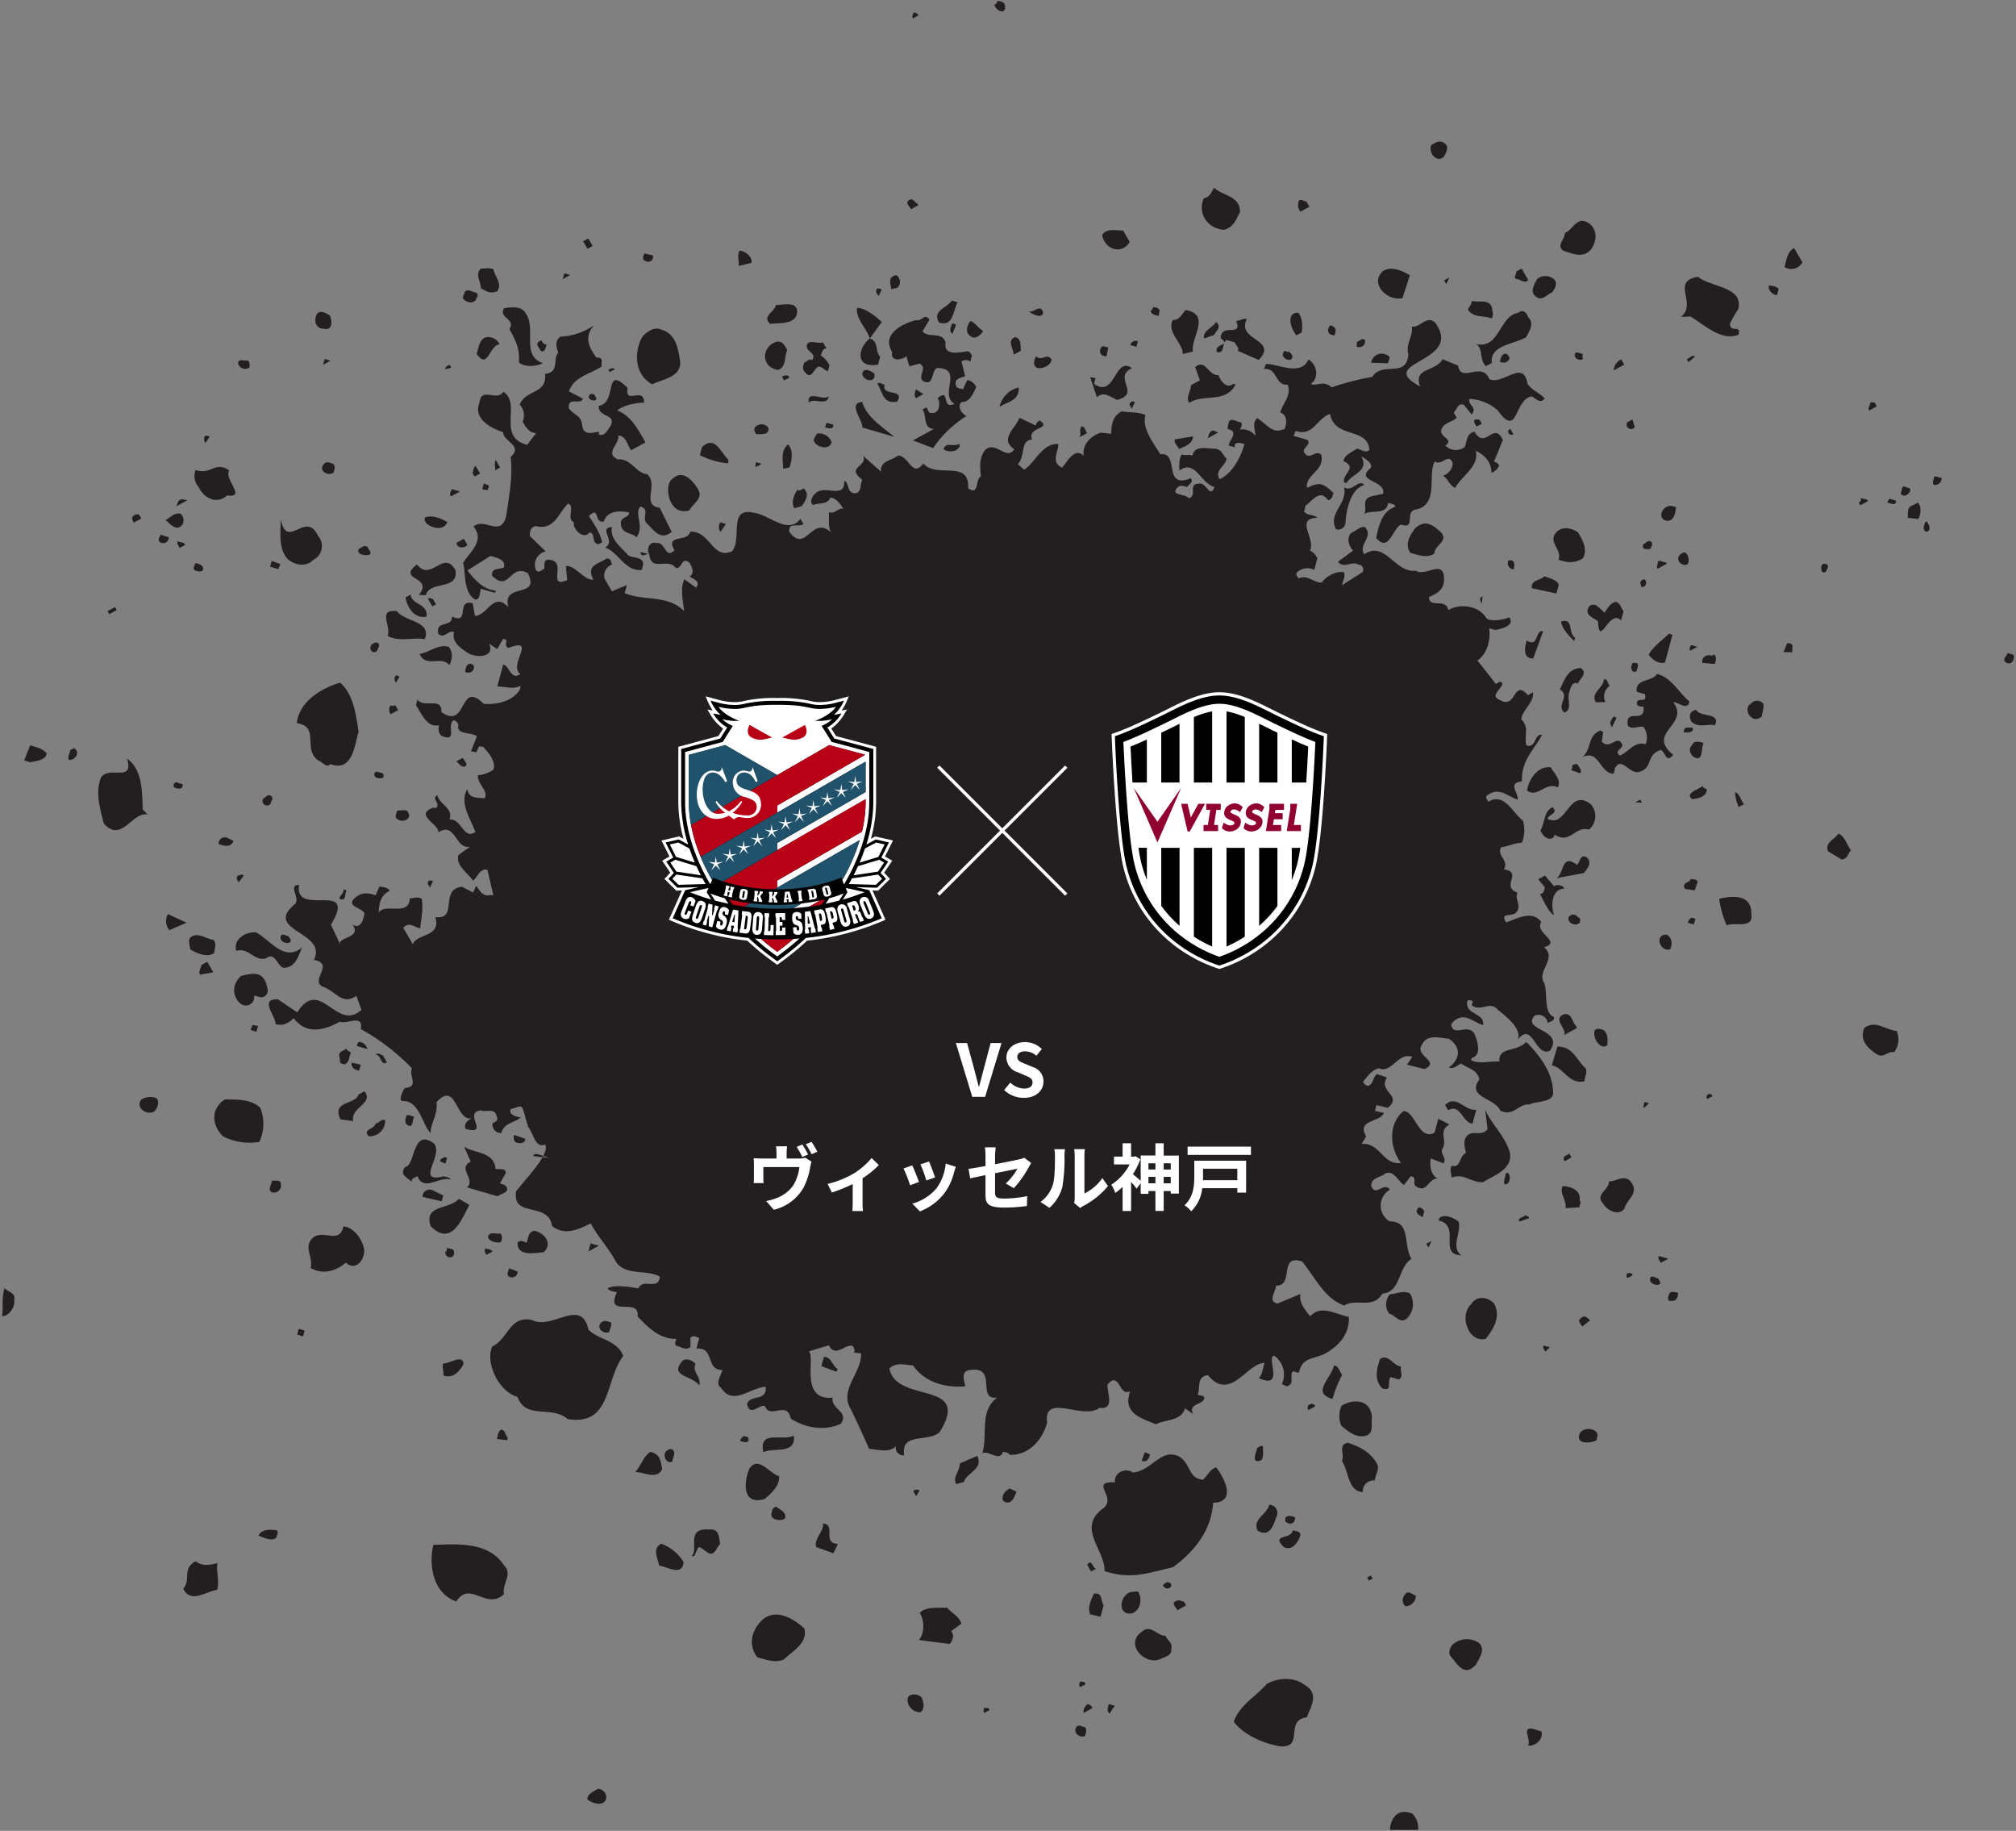 <svg xmlns="http://www.w3.org/2000/svg" viewBox="0 0 467 424">
  <rect x="0" y="0" width="467" height="424" fill="#808080" stroke="none"/>
  <defs>
    <style>
      .cls-1 {
        fill: #231f20;
        fill-rule: evenodd;
      }

      .cls-2 {
        fill: #fff;
      }

      .cls-3 {
        fill: #b80016;
      }

      .cls-4 {
        fill: #21526b;
      }

      .cls-5 {
        fill: #900031;
      }

      .cls-6 {
        fill: none;
        stroke: #fff;
        stroke-miterlimit: 10;
        stroke-width: 0.743px;
      }
    </style>
  </defs>
  <g id="レイヤー_3" data-name="レイヤー 3">
    <g>
      <path class="cls-1" d="M3.289,300.988c.436-1.607-1.455-1.722-2.226-2.673-.75,2.24-.26,4.259-.569,6.488,1.61.037,3.081-2.143,2.8-3.815Zm446.47-190.36c-.624.11-1.195-.493-1.713-.212-.044.709-.633,1.264-.057,1.865a1.514,1.514,0,0,0,1.77-1.653Zm-15-16.521-.5-.871c-.442.019-.822-.232-1.064.132.03.444-.633,1.257-.159,1.685l1.727-.946ZM417.518,60.741l-1.919-3.3c-1.551.845-1.784,2.8-2.212,4.409a2.931,2.931,0,0,0,4.131-1.108Zm48.91,90.9-1.372-.4c-.217.805-1.426,1.473-.305,2.228,1.3.666,2-.868,1.677-1.828ZM446.1,123.15c1.338-.037.875-1.621.2-2.4l-.343.191c-.214.806-.7,1.531.145,2.205Zm-3.577-9.708c-.129-.62-.917-.415-1.393-.845-.783.2-.459,1.169-.875,1.625.7,1.218,2.159.2,2.268-.78Zm-.564,6.485,2.433.272c.629-1.264.693-3.124-.156-3.8l-1.209.659c-1.237.217-1.126,1.985-1.068,2.871Zm-30.3-51.639.363-1.34c-.4-.695-1.848-.824-2.288-.81-.288,1.068,1.128,2.356,1.925,2.15ZM439.2,115.942l-1.368-.4c-.444.02-.416.455-.661.819.816.24,2.11.905,2.029-.421Zm-8.645.377.4.7,1.727-.944c-.131-.62-.921-.412-1.568-.742-.069.267.055.88-.561.99ZM402.69,77.541c.822-2.509-1.984-.29-1.948-2.594a28.193,28.193,0,0,1,1.921-3.348c1.273-5.267-6.3-5.012-9.322-7.492-6.456,1.023-.051,6.21-3.96,9.27l2.228-.076c3.537,2.191,7.154,5.695,11.081,4.24Zm20.325,54.8c.145-.535.737-1.092.155-1.684-.438.014-.816-.243-1.064.12-.483.725-.2,2.4.909,1.564ZM392.652,82.567c-.743-.5-1.137.4-1.924.6l.4.69,1.526-1.294Zm-24.107-24.8c1.149-1.542,1.7-4.139-.2-5.846-2.926-2.3-3.852,1.2-5.855,2.057.016,1.595-2.058,2.73-.361,4.089,2.183.64,4.5,1.892,6.412-.3Zm45.448,91.193-.853,2.07,2.052.013c-.154-1.054.582-2.141-1.2-2.083ZM375.544,83.231a2.882,2.882,0,0,0-1.713,2.539l2.417-1.321-.7-1.218ZM378.7,98.905l-.559-1.759-1.209.662a1.042,1.042,0,0,0,1.768,1.1ZM366.779,82.991c-.378-.253-.136-.617-.166-1.059-.442.016-1.19-.493-1.706-.2-.638,1.262,1.209,2.086,1.872,1.264Zm-7.243-15.269c.661-.817,1.542-2.448.149-3.285a3.107,3.107,0,0,0-3.568.122c-.562.992-1.858,3.071-.362,4.086,1.423,1.285,2.646-.527,3.781-.923Zm26.721,52.914c1.786-.062,1.816-2.367,2.03-3.175l-.822-.244c-2.353-.541-3.912,3.062-1.208,3.419ZM353.983,64.805l-1.5-2.606-1.209.658c-.039.709-.631,1.262-.159,1.7,1.264.223,2.312,1.248,2.869.253Zm36.945,65.86a2.277,2.277,0,0,0-.348-2.558c-.469-.428-.891.03-1.4.313-1.253,1.375.539,2.91,1.752,2.245ZM334.381,36.388c.486-.73,1.542-2.446.15-3.286-1.126-.759-2.061-.018-2.918.456-.884,1.621,1.066,4.215,2.768,2.83Zm73.736,129.518c.113-.985.573-2.147.343-2.939a1.827,1.827,0,0,0-2.774-.086c-2.245,1.225.239,5.13,2.431,3.025Zm15.317,31.215,3.163,1.934c1.509-.145,1.426-1.466,2.188-2.113-.976-1.292-1.464-3.318-2.933-3.891-.806,1.354-3.18,1.97-2.418,4.07ZM384.012,130.1c.127.617-.465,1.174.011,1.595l2.075-1.135-.205-.343c-.617.113-1.294-.665-1.881-.117Zm-3.307-4.142c-.531,1.437.705,1.215,1.6,1.185.145-.536.735-1.091.159-1.685-.744-.509-1.137.394-1.755.5Zm15.868,25.885c-1.363-.4-2.468.43-2.21,1.671l2.873.251c.217-.8.53-1.43-.14-2.208l-.523.286Zm-4.986-1.167,1.729-.94c-.62.106-1.2-.5-1.711-.212-.143.534-.394.9-.018,1.152Zm-11.22-14.687a1.03,1.03,0,0,0,.5-1.883l-.684.375c-.419.463-.122.985.182,1.508ZM347.44,83.728a1.494,1.494,0,0,0,2.265-.785c-.2-.35-.327-.967-1.047-1.032-.961.3-1,1.011-1.218,1.817Zm-1.9-9.958c.569-.985.067-1.86.007-2.749-.831-1.83-3-.872-4.641-1.351.06.889-.638,1.271-.849,2.069,1.383,1.994,3.649,1.212,5.483,2.031Zm-9.805-9.511-1.211.666.509.868.7-1.534Zm8.47,20.553,1.381-.755c-.531-4.064,4.817-4.239,7.925-5.942.631-1.262,2.029-3.168.509-4.623-.232-.792-1.209-2.091-2.217-1.083-4.6.684-4.358,8.563-9.9,7.246,1.77,1.094.677,3.522,2.3,5.157Zm48.717,79.559c-1.582.405-1.7,1.381-1.167,2.693,1.625,1.633,3.695.5,5.509.882,1.4-3.057-3.511-1.743-4.342-3.575Zm9,19.107a9.689,9.689,0,0,0,.845,3.43l1.213-.668c-.776-.946-.962-2.447-2.058-2.762ZM385.69,153.442,387.422,147l-.825-.239c-1.588,1.559-3.561,2.867-4.683,4.855.875,1.124,2.192,2.229,3.776,1.822Zm4.344,16.162c1.168.049,2.328.1,2.07-1.13-.785.2-2.081-.463-2.07,1.13Zm48.724,74.063a4.732,4.732,0,0,0,.578-4.892c-2.974-.431-4.9-2.583-7.461-.721-1.168,2.7.656,4.676,2.8,6.019,1.6,1.19,2.72-.8,4.082-.406ZM350.573,100.551l-.7-1.218-.348.188c-.663.822.629,1.488,1.05,1.03Zm41.518,71.82c-.836.917-.875,1.628,0,2.754,2.613,1.771,1.841-1.925,2.571-3.016-.914-.412-2.355-.541-2.571.262ZM378.113,153.7c-.488.723-.2,2.392,1.006,1.738.047-.712.636-1.264.058-1.867-.442.016-.813-.24-1.064.129Zm-11.4-24.439c1.2-2.259-.38-4.6-1.179-5.989-1.5-1.01-3.582-1.471-5.012-.006-2.084,2.279,1.43,4.024.5,6.361,2.012.725,3.895.849,5.689-.366Zm7.446,10.12c-1.308.487-1.7,1.387-2.427,2.475-1.027-.587-1.962-2.592-3.582-1.48-1.3,2.084.785,2.544,2.007,3.486.327,6.451,2.579-3.016,5.353-.184l.578-2.144c-.578-.6-.767-2.1-1.929-2.153ZM341.6,97.212c-.318.634.159,1.06.458,1.582l1.209-.661-.5-.87a1.734,1.734,0,0,0-1.167-.051Zm53.748,85.515c-.277-.087-.822-.242-.852-.683l-1.2.658c-.862.47-2.685,1.243-1.368,2.351,1.338-.042,3.536-.56,3.424-2.326ZM324.874,69.057l1.711-5.293c-1.763-1.086-4.526-2.325-6.4-.845-2.852,2.931,1.246,6.871,4.685,6.138Zm36.715,74.9c.284,1.686,1.9,3.314,3.06,4.513l.215-.806c-1.773-1.093-.213-4.683-3.275-3.707Zm-6.755-7.747,5.706,1.237.509-1.886c.013-1.151-2.07-1.614-3.265-2.107-1,1.011-3.161.811-2.95,2.756Zm18.6,32.177,1.024-2.164-.651-.331c-.558.994-1.253,1.372-.373,2.5Zm32.262,43.24c.062-4.618-4.466-4.192-7.46-3.474a23.43,23.43,0,0,0,1.737,6.14c2-.858,6.22.954,5.723-2.666Zm-36.02-48.97,2.222-.067a2.911,2.911,0,0,1,1.008-3.757c-.571-.6-.458-1.582-1.346-1.552-.136,2.127-3.2,3.118-1.884,5.376ZM349.5,129.749a1.356,1.356,0,0,0,1.209,2.083c-.051-.884.58-2.15-1.209-2.083ZM303.32,47.886l-.7-1.221c-.449.014-1.294-.667-1.711-.21a2.422,2.422,0,0,0,.346,2.563l2.069-1.132Zm75.436,137.958,1.611.035-.4-.693-1.208.658ZM391.688,203.5c-.12.971-2.273.785-1.373,2.346l2.261.368.677-1.975c-.23-.785-1.195-.486-1.565-.739ZM321.713,82.455c-2.141-1.343-3.838.036-4.1,1.551l3.939.134c.039-.707.633-1.257.156-1.685Zm-5.5-3.633c-.678-.772-1.246.225-1.856.329.025.446-.219.805-.021,1.16a1.38,1.38,0,0,0,1.877-1.489ZM391,213.7l1.361.406.366-1.345-.815-.232A1.414,1.414,0,0,0,391,213.7ZM365.55,158.283c.285-1.077,2.352-2.21.663-3.573-2.952.016-3.84,2.788-4.867,4.953,2.516,1.6-1.009,3.752,1.063,5.371,1.828-.769.619-2.855,1.052-4.471.288-1.071.622-2.855,2.089-2.28Zm-10.384-5.771,2.282-6.283c-1.918-.558-.908,3.927-3.8,2.081-.433,1.6-.981,4.193,1.519,4.2Zm32.458,10.171c.965-.3,3.262,2.112,3.741-.214-2.645-2.215-4.114-5.532-7.554-6.4-.957,1.9-5.122.972-4.653,4.145l1.912.561c.52,2.464-1.852.323-1.912,2.188.228.787,1.023.589,1.568.743.355,4.158-4.284.058-3.656,4.292.875,1.123,2.328.094,3.6.317a4.156,4.156,0,0,1,.532,4.059c-2.562-.886-4.25,2.1-6,2.6-1.331-1.108.527-1.435.645-2.413-1.163-2.8-2.867,1.333-4.79-.823l.307-2.223-.645-.332c-3.14,1.253-1.876,4.234-4.162,6.168,3.9-1.9,3.994,3.76,7.217,3.836l.357-1.342c1.442-2.621,3.2,1.224,5.337.978,3.61-.836,1.626-3.87,5.208-5.146,1.091.327,1.188,3.246,2.931,1.147-6.408-5.194,3.93-6.949.018-12.143ZM309.166,77.645c.142-.536.538-1.439-.216-1.941-.373-.258-.749-.509-.991-.142-.734,1.084-.133,2.125,1.207,2.083Zm34.1,62.144.159-1.692-.343.186c-.419.463-.115.988.184,1.506Zm22.721,39.3c.664-.814-.357-1.4-.488-2.019-.644-.333-1.063.127-1.408.311.375.256-.04.707-.113.977l2.009.731Zm20,37.363c-2.77-.09-1.526,4.033.85,3.423.808-1.351.242-3.11-.85-3.423ZM301.534,77.005c.255-1.51.117-3.718-.834-4.572-2.772-.088-1.828,3.515-.373,5.239l1.207-.667Zm26.237,45.4c-1.149,1.55-2.448,3.624-1.066,5.623,1.911.55,3.923,1.289,5.546.167.131-2.134,3.576-2.871,1.368-5.1-1.8-1.538-3.49-2.9-5.848-.693ZM283.479,53.238c2.369-.61,2.878-2.491,3.753-4.116.117-3.721-3.993-3.76-5.991-5.641-.562.99-1.027,2.16-2.433,2.473-1.382,3.5.8,6.884,4.671,7.284ZM299.16,83.115c.654-.819-.26-1.229-.564-1.754-.247.366-.716-.06-.988-.14-1.429,1.461,1.057,2.622,1.552,1.894Zm96.285,170.5c-.069.274-.315.635.06.893l1.213-.663-.209-.352c-.269-.078-.642-.325-1.064.122Zm-34.6-71.252c1.055-1.72-1.22-3.679-1.551-4.646-2.972-.433-5.1,2.562-5.551,5.323,2.268,1.968,4.418-2.181,7.1-.677Zm-2.389,7.259c.287-1.07,2.689-1.246,1.165-2.7-2.068,1.128-1.587,3.149-2.779,5.413.532,1.307,1.952,2.59,3.133,1.487l.145-.532c3.636,2.36,4.686-2.109,7.966-1.158a4.137,4.137,0,0,0,.518-5.777c-5.182-4.259-5.624,5.593-10.148,3.265Zm6.849,10.669c-3.663-2.8-2.9,2.056-4.8,3.09l6.35-1.184c.837-.921,2.166-2.558.568-3.745-1.464-.576-1.352,1.2-2.116,1.839Zm-1.9,12.032c-.536,1.439,1.577,2.346,2.588,1.333-.032-.447.212-.8-.159-1.061-.746-.505-1.248-1.372-2.429-.272Zm-52.055-99.479c.877,3.866-3.813,5.973-1.874,9.718a1.7,1.7,0,0,0,2.212-1.666c.18-2.844,1.2-7.747,4.363-8.57-1.351-1.547-2.834,1.787-4.7.518Zm45.369,94.207c.707,1.213,2.065,4.365,3.265,4.855-.76-2.1-.573-6.094,2.376-6.1l-.3-.524c-.548-.164-1.468-.576-2.054-.019l-2.127-2.5-1.551.852,1.544,1.89c-.138.541-.253,1.522-1.151,1.55ZM281.906,81.563c1.98.291.944-1.889,2.229-2.822l1.911.56c.235.791,1.156,1.2.656,1.931l4.874,2.132c4.692-4.853-5.284-4.427-2.756-9.474-.812-.24-1.581.407-2.463.435,1.581,3.935-3.47.3-3.59,4.022,2.618,1.771-1.627,1.117-.861,3.216Zm-.188-6.992c-.8,1.356-3.173,1.964-2.788,3.813L281.2,77.6c.561-.99,1.844-1.92.516-3.028Zm99.1,180.868c.028.442-.217.806-.011,1.153l1.178-1.1c-.548-.157-.916-.415-1.167-.051Zm-11.359-16.9c-.774,1.795,1.477,4.919,2.905,3.453.009-1.154.2-2.408-.852-3.433-.541-.161-1.466-.566-2.053-.02ZM232.786,1.305c-.06-.884-1.049-1.024-1.765-1.091-.076.269-.046.706-.661.819.177,1.5,2.832,2.565,2.426.272Zm41.2,80.7,2.372-.61c-.721-2.812,4.355-8.563-1.7-9.6-1,1.006-1.363,2.346-2.975,2.314-1.508,2.887,2.3,5.15,2.3,7.9Zm-5.574-8.855L268.6,71.9c-.231-.787-1.018-.587-1.393-.835-.244.361-.215.8-.663.812.154,1.064,1.05,1.034,1.869,1.271Zm-6.734-17.146L260.17,53.4c-1.607-.037-3.967-.58-4.851,1.045.677,3.525,4.678,4.55,6.357,1.563ZM362.352,234.877c-2.793,1.064.467,3.173.039,4.784l2.935-1.607-.405-.7c-.652-.332-.714-2.809-2.569-2.48ZM286.23,89.044l-.548-.159c-1.7,1.391-3.108-1.048-3.437-2.012-2.4.172-2.933-3.891-5.385-1.863l1.089,3.069-2.07,1.13c.078,1.329-1.338,2.793-.362,4.1,3.247-2.241,8.323.246,10.713-4.262Zm-6.437,12.444,2.413-1.32-1.19-.494c-.965.3-1,1.013-1.223,1.814Zm87.221,148.923c.113-.981.674-1.98.345-2.94-2.47-2.314-2.912-5.045-6.582-5.1l-1.322,4.381c2.7.36,3.944,4.483,7.559,3.659ZM263.6,78.985l-.716-.067c-.343.187-.967.3-1,1.009l1.361.393.359-1.335ZM384.726,292.449l1.726-.947-2.18-.635c-.322.629.149,1.057.454,1.582ZM273.077,104.018c.864-.472,3.24-1.084,3.3-2.945l-4.154.666c-.493.727.631,1.49.859,2.279ZM386.62,299.65c.028.449-.561,1,.01,1.6,1.443.127,1.954-.159,2.12-1.846-.719-.069-1.471-.569-2.13.246Zm-4.268-3.847c-.631,1.266,1.2,2.093,2.069,1.619.417-.456-.062-.884-.359-1.4-.444.011-1.291-.67-1.71-.217Zm-4.639-22.18c-1.455-1.725-3.394.027-5.01-.014.043,2.047-3.293,2.951-1.363,5.106.907,1.561,3.587,3.065,4.982,1.161.4-2.054,3.613-3.574,1.391-6.253ZM212.743,3.568l-.208-.348c-.373-.25-.739-.511-.989-.14-.143.532-.388.9-.012,1.156l1.209-.668ZM256.325,82.51l.4-2.056c-.446.016-1.19-.5-1.607-.034-.732,1.084-.136,2.129,1.2,2.09Zm5.517,10.715c-.419.456.053.882.356,1.406L262.9,93.1c-.274-.078-.649-.324-1.063.127ZM362.329,267.842c-.072.269-.217.81.161,1.061l1.547-.85-.5-.87-1.208.659Zm14.516,27.086c.029.44-.214.8.161,1.053l1.2-.659-.2-.35a1.717,1.717,0,0,0-1.165-.044ZM258.761,92.622c5.712-1.522-1.128-5.109,3.456-7.388-4.1-2.791-3.829,7.13-8.79,3.665l.366-1.34-1.264-.23,1.552,4.645c1.692-1.385,2.845-.183,4.68.648ZM361.967,274.686c-.776,1.794,1.015,3.33.688,5.111l3.291-.2c-.134-.612.458-1.169-.019-1.593.38-2.5-2.351-3.292-3.96-3.32ZM241.657,72.446c-.688-2.366-2.129.249-3.423-.416.472.428,2.991,2.028,3.423.416Zm8.839,26.3c-.562,1,.011,1.6-.38,2.5l1.727-.946c-.474-.428-.456-1.58-1.347-1.552Zm-6.9-15.455c-1.007-1.736-2.2.515-3.617-.769-1.976,4.056,3.315,3,3.617.769ZM349.258,271.558l-.52.285c.058.886-.6,1.708-.2,2.4,1.092.318,1.667-1.833.723-2.684Zm16.828,33.83c-.76.642.253,1.236.389,1.849l1.87-1.483c-.852-.682-1.253-1.377-2.259-.366Zm-12.709-23.949c-.589.546-1.931.6-1.427,1.462l2.277-.783c-.03-.439-.475-.433-.85-.679ZM236.5,81.221c-.159-1.064.171-2.846-1.367-3.15-2,.866-.269,2.675-.352,4.091l1.719-.941Zm104.609,179,.865-3.225c-2.751.361-4.616-3.656-7.218-1.089l.705,1.22c2.935-1.609,3.218,2.816,5.648,3.094ZM212.715,47.531l-.205-.346c-.645-.336-1.177-1.646-2.182-.637-.491.73.533,1.31.66,1.929l1.727-.946Zm15.009,29.1c-1.025-.58-1.727-1.8-2.919-2.291-.422.451-1.543,2.443-.054,3.458,1.05,1.023,2.579-.267,2.973-1.167ZM349.76,266.937c-1.243-4.126-4.061-6.251-5.726-9.914l.558,4.5c-1.5,1.74-3.293.2-4.647,1.4-1.181,1.1-.621,2.859-.363,4.093-1.651.677-1.11,3.583-3.293,2.947-.566.988-.06,1.858,0,2.747,2.791-1.068,4.269,1.093,7.216,1.086,2.316-1.5,6.958-2.889,6.255-6.851ZM235.975,89.741a5.9,5.9,0,0,0-4.441,4.49c1.8-1.211,4.639-1.395,4.441-4.49ZM358,313.011l1.006-1.006-1.368-.4c-.415.463.06.892.362,1.41ZM220.476,75.1c-.216.808-.714,1.531.143,2.21l.845-2.063c-.371-.255-.746-.508-.988-.147Zm1.367-5.1-1.367-.4c-1.052,1.722-4.586,2.284-2.979,5.07,3.377,1.124,3.221-2.682,4.346-4.671ZM366.079,331.712c-1.51,2.888,2.4,2.574,3.783,1.821.043-.711.536-1.439-.313-2.113a2.7,2.7,0,0,0-3.47.292Zm-28.247-48.869c-1.117-.762-3.064-1.763-4.338-.838l-.317.631c5.431,1.154-.21,7.9,5.341,8.075-2.618-1.782.175-5.6-.686-7.868ZM207.871,63.909c-.472-.425-.891.033-1.409.314-.562,1-.06,1.864,0,2.753l1.409-.32a1.863,1.863,0,0,0,0-2.747ZM328.694,279.6c-1.181,1.1-.156,1.69.864,2.277l.356-1.342a1.555,1.555,0,0,0-1.22-.935ZM203.529,68.576l.7-1.526c-.27-.081-.739-.507-1.166-.051-.31.631.162,1.062.466,1.577ZM330.9,288.919l.706-1.526-1.209.656.5.87Zm9.869,13.147c-2.944,2.756-.391,9.142,3.461,7.949,1.642-2.272,3.529-4.906,1.892-8.124-1.627-1.635-4.059-1.907-5.353.175ZM212.156,90.179c-.146.543-.535,1.437.041,2.04l1.727-.944-1.768-1.1Zm6.43,13.876c1.119.769,3.347.693,3.778-.919l-.2-.352c-1.108.84-3.076-.6-3.58,1.271ZM206.68,81.5c-.545,2.593,2.789,1.681,3.279.956l.686,2.371,2.374-.613c1.941,1-.447,2.768.7,3.965,2.691,1.51,1.915-2.192,3.3-2.944,6.343-.033.4,6.188,4.1,8.283-3.208,1.529-.871-3.875-3.926-1.289l.306.523c.159,1.061.1,2.926-1.514,2.884-.965.3-.949-.849-1.421-1.278l-.866.468c1.078,1.471.014,4.347,2.616,4.522l-4.83,2.645,4.671,1.793a25.478,25.478,0,0,1,7.74-7.438c-.918-.412-2.27-1.959-1.188-3.237,1.879.12,2.731-1.95,3.431-3.481a2.772,2.772,0,0,0-2.07-1.614l-1.018,2.159c-.373-.26-1.165-.048-1.567-.739-.562-1.764.955-1.9,2.083-2.3l-.842-3.426a1.755,1.755,0,0,1,2.058.023l.357-1.347c-.2-.343-.334-.96-1.05-1.029-2.3.355-5.56.99-5.042-2.04-.889-2.726-3.9-.852-5.349-2.576l1.612-2.71c-1.179-1.646-1.757.5-3.12.1-3.163.816-8.09,3.281-5.512,7.361Zm-3.455,7.386c1.282,1.819,1.2,4.83,4.641,4.1,1.86-3.08-3.819-1.114-2.931-3.888-.441.013-1.118-.762-1.71-.212Zm-4.708-17.569c-.268,2.668,2.274,4.706,2.963,7.077-2.8,2.225-3.489,6.942,1.908,6.056l.5-1.882c-1.216-.934-.228-3.531-2.41-4.174l2.788-3.815c-1.52-1.455-3.965-3.317-5.751-3.262Zm4.022,15.2c-.852-.686-2.413-1.434-2.775-.083-.161,1.688,3.293,2.547,2.775.083ZM326.58,299.524c-1.572-.737-3.119.1-4.629.239a3.59,3.59,0,0,0-.162,4.444c1.363.393,2.473,2.306,3.921,1.284a4.587,4.587,0,0,0,.87-5.967ZM199.771,99.015l7.375,2.148c-2.275-1.968-6.458-4.482-7.4-8.083-3.463.288.083,4.073.027,5.935ZM188.043,83.449c-.566-.6-1.135.394-1.752.507-.211.8-.532,1.434.143,2.212,1.554,1.9,1.927-.6,3.133-1.262.894-.029,1.4.841,2.216,1.08l.358-1.342a5.246,5.246,0,0,0-2.026-2.325c.323-.629.435-1.612,1.327-1.64l-.809-1.393c-1.132.392-3.073-.6-3.635.388-.776,1.795,2.546,2.042,1.045,3.775ZM171.312,58.041c-.635,1.264-.032,2.309-.216,3.552l2.991-.722c.258-1.513-1.614-2.775-2.775-2.83Zm13.28,14.714c.587-3.3-3.442-2.015-4.876-2.146-.159,1.692-3.327,2.5-1.326,4.39,2.127-.246,5.548.174,6.2-2.244ZM322.107,318.909l1.911.553c1.213-.661.235-1.955.518-3.028-1.876-.117-2.869-3.011-4.842-1.7-.674,1.973-1.563,4.749.535,6.808,2.454.716.976-1.453,1.878-2.632ZM193.028,98.35l-1.363-.4c-.452.016-.325.631-.564.994.543.159,2.012.726,1.927-.6Zm-1.048-6.523c-1.448,1.027-5.016-1.6-4.643,1.4,1.351-1.2,4.167.923,4.643-1.4Zm-10.841-4.6.506.87,1.207-.656-.2-.35a1.478,1.478,0,0,0-1.512.136Zm8.086,13.2c-.383.908-1.246,1.372-.2,2.4.953.861,3.039,1.321,3.633-.387a3.074,3.074,0,0,0-3.432-2.015Zm-9.141-21.321c-3.607.826-4.084,5.9.15,6.563,1.936-.6,1.416-3.071,2.12-4.6-.5-.872-.932-2.012-2.27-1.968ZM308.678,323.963a27.327,27.327,0,0,1,2.233-5.569c-.677-.776-.76-2.105-1.922-2.151-.449,2.756-5.4,6.384-.311,7.72Zm45.282,80.3c1.71.212,3.656-1.542,3.092-3.3l-2.181-.638c-2.433-.274-.1,2.577-.911,3.935Zm-43.213-78.689a5.965,5.965,0,0,0-.057,4.612c1.695,1.363,3.589,3.069,6.037,2.2,1.554-.852.822-2.509,1.079-4.031-.179-4.245-4.222-4.551-7.059-2.777ZM182.511,102.959c-1.694,1.384-1.179,3.849-1.064,5.616l1.407-.309c.783-1.8.783-4.547-.343-5.307Zm-4.54-3.926a1.953,1.953,0,0,0-2.871-.262c-.521.286-.463,1.172.115,1.77.889-.027,3.14.344,2.756-1.508Zm6.734,14.4c-.732,1.085-1.513,2.883-.711,4.278l1.761-.507c.727-1.088,1.955-2.9.357-4.084-.343.189-.762.647-1.407.313Zm-33.42-54.284-2.089-.46c.032.449-.559.99.019,1.6,1.123.757,2.157.193,2.07-1.136ZM302.968,325.482c.03.442-.214.8.161,1.057l1.557-.85-.208-.342c-.472-.433-.987-.15-1.51.135Zm15.863,13.294c-1.4-2.431-3.716-3.684-6.553-4.653-2.47.43-.713,2.68-1.422,4.216,1.584,2.336,1.347,7.042,4.835,7.194a2.484,2.484,0,0,1,2.783-2.668c.087-1.416,1.335-2.788.357-4.089Zm17.719,42.049c-.587.546-1.294,2.079-.348,2.931,1.552,1.9,3.159,4.679,5.735,1.672.635-1.26,2.447-3.629.481-5.072a4.982,4.982,0,0,0-5.868.469ZM176.458,107.412l-1.363-.4c.026.449-.219.809-.018,1.151l1.381-.752ZM325.533,369.22a1.871,1.871,0,0,0-.007,2.751,2.379,2.379,0,0,0,2.436-2.478c-.725-.059-1.695-1.358-2.429-.273Zm-8.832-3.871.408.7.861-.475-.4-.695-.866.472ZM135.083,55.881l1,1.736,1.206-.66-1-1.739-1.209.663Zm27.038,49.53a18.8,18.8,0,0,0,6.557,1.908c-.029-.441.217-.8-.154-1.059-1.625-1.63-2.944-5.486-5.9-2.725l-.5,1.876Zm-13.449-27.2c-1.826,3.507-1.69,8.475,2.392,10.814,2.244-1.222,7.22-1.653,6.418-5.792-.444-2.736-1.02-6.086-4.473-6.944-1.561-.742-3.6.829-4.337,1.922Zm18.259,44.941,1.223-1.812-1.368-.393c-.212.8-.529,1.429.145,2.205ZM292.6,335.044c-.472-.426-.889.025-1.407.31-.117.982-.849,2.07-.349,2.941,2.357.538,1.572-2.006,1.756-3.251Zm7.4,16.328c-.82-.24-1.463-.571-2.232.076.028.44-.211.8.157,1.059,1.124.757,2.159.189,2.075-1.135ZM130.734,63.288l-.357,1.344,1.727-.939-1.37-.405Zm10.5,22.88,1.2-.665c-.474-.426-.99-.143-1.515.131l.311.534ZM299.471,354.4c-.3,2.226-5.22.794-2.07,3.882,1.941.994,3.407-1.179,3.843-2.791-.056-.884-.951-.854-1.773-1.091ZM155.194,111.489c-1.275,2.521.339,8.058,4.535,6.674.707-1.531,3.224-2.675,2.019-4.763-1.312-2.259-3.909-5.187-6.554-1.911ZM294,348.471c-.479,2.318-3.986,3.322-2.653,6.03,3.06,1.756,3.725-1.815,4.506-3.61a1.941,1.941,0,0,0-1.853-2.42ZM136.568,91.457c-.9,1.185,1.729,1.805,1.575.746l-.509-.864c-.274-.08-.82-.239-1.066.118Zm-9.953-11.719c-.621.111-.921-.415-1.222-.935l-.691.378c-.663.819.258,1.234.486,2.019,1.024.587,1.209-.663,1.427-1.462ZM323.458,420.255a4.958,4.958,0,0,0-1.468,3.531H328.5a4.725,4.725,0,0,0-1.3-3.748c-1.467-.568-2.63-.617-3.74.217ZM115.191,67.439c1.225-1.81-.573-3.343-.863-5.019-1.018-.585-1.877-.113-2.869-.26-1.526,1.293-.076,3.015-.067,4.611,1.3.665,2.146,1.347,3.8.668Zm2.8,8.778c1.4,2.432,2.534,4.785,2.192,7.725,1.7,1.356,4.519.737,5.553.163-5.121-1.777-1.407-7.924-3.96-11.56-1.011-1.74-3.306-1.4-4.987-1.169-1.471,2.18,2.839,2.567,1.2,4.841Zm148.368,260.59-1.19-.5-.682,1.975c1.294.661,1.9-1.033,1.872-1.478ZM110.234,69.472c.136-.539.732-1.092.159-1.692-.893.025-2.042-1.165-2.779-.083.025.442-.729,1.089-.152,1.692.843.681,1.934.992,2.772.083ZM140.188,126.8c3.2,1.218,4.553,5.518,8.463,5.212l.359-1.342c-.113-1.771-2.143-1.347-3.433-2.017-1.45-1.726-4.443-3.748-3.813-6.6-3.3.194,1.016,3.329-1.576,4.75ZM115.723,79.742a2.813,2.813,0,0,0-2.074-1.609c-2.632-.624-2.777,2.659-3.238,3.829,2.655,3.808,2.9-2.049,5.312-2.22Zm155.618,287.3c-.03-.443-.472-.436-.845-.682-.518.283-1.14.387-1.008,1.011.677.775,1.74.647,1.853-.329Zm.709,3.964c-.5.721.421,1.137.654,1.925l2.067-1.135-.5-.863c-.815-.24-1.464-.576-2.222.073Zm21.4,18.962c-2.569,3.009-6.294,4.818-7.648,8.765,2.053,2.765,6.209,4.844,10.552,5.675,6.018.6,1.033-6.064,6.356-6.684.993-2.6,2.954-5.5-.488-7.517-2.441-1.871-6-1.75-8.772-.239ZM104.138,84.478c-.343.185-.961.293-1,1.007l1.409-.314-.405-.693Zm10.51,24.465,1.208-.661-1.006-1.743c-.483.732.019,1.6-.2,2.4Zm-4.784-.818c-.219.806-.714,1.534.145,2.211l1.2-.659-1-1.74-.343.188Zm3.115,5.392.29-1.068-1.193-.5-.364,1.346,1.267.221ZM271.707,362.953c4.948-3.624,8.917-8.542,9.309-14.938,5.621-.1,2.472-5.928.725-8.178-1.577.408-2.013,2.019-3.122,2.855-3.424-.417-2.731-3.548-5.348-5.318-4.253-2.254-6.481,3.315-10.844,3.642-1.863-1.268-4.453.145-4.138,2.263-6.269-.232.944,3.6-2.995,6.214-5.784,4.54.7,9.46.569,14.339,6.209,2.1,10.206.371,15.844-.879Zm-8.129,5.585-1.513.14c-2.645.532-3.4,5.521.143,4.957,2.274-.785,2.348-3.8,1.37-5.1Zm-11.747-6.166.907,1.566,1.209-.668c-.891.041-.96-2.442-2.116-.9Zm12.79,15.437c-4.287,2.8.508,7.959,4.169,6.422,1.031-.567,2.715-.8,2.526-2.3.338-1.78-.73-1.658-1.363-3.142-1.681.232-3.389-2.729-5.332-.977ZM106.564,113.823l-1.908-.556c-.145.536-.739,1.082-.162,1.687l2.07-1.131ZM253.425,369.051c-.629,1.264-1.651,3.422-.85,4.819l2.362.543.721-2.686c-.781-.949-.111-2.922-2.233-2.676ZM108.257,126.166l-.811-1.388-1.722.946c.288,1.674,2.387.985,2.533.442ZM235.466,345.457l-1.567-.741c-1.034.564-2.038,1.57-1.508,2.882,1.874,1.267,2.615-.971,3.075-2.141ZM75.013,76.135c2.086.465,1.944-1.745,1.412-3.058-.746-.506-2.139-1.349-2.973-.433-.806,1.361-.49,3.472,1.561,3.491Zm28.618,44.78c-1.4-.836-3.513-1.741-5.164-1.068-.32.63.159,1.059.352,1.406,1.329,1.11,3.961,1.736,4.812-.338ZM257,396.854l1.223-1.816-1.363-.4c-.214.806-.537,1.436.14,2.212ZM75.2,83.129l-.364,1.345,1.734-.942-1.37-.4ZM251.171,389.517c-.447.011-.82-.24-1.064.126-.072.265-.219.8.161,1.054l1.206-.665-.3-.515ZM222.359,338.9c-.057,1.86-1.754,3.241-.849,4.805l1.756-.5c.746-2.242,4.626-2.988,3.095-6.037l-4,1.73Zm28.653,57.8,2.069-1.134a1.557,1.557,0,0,0-1.224-.931c-.488.728-1,1.006-.845,2.065ZM99.144,138.7l1,1.739.866-.47-.7-1.213c-.545-.164-.923-.413-1.167-.056ZM109.8,154.4c-.027-.447-.573-.6-.843-.684-1.061.122-1.01,1.015-1.224,1.817A1.3,1.3,0,0,0,109.8,154.4ZM97.028,137.8l1.616.034c.933-3.481,7.623-.96,6.857-5.809-2.812-4.869-5.62,2.848-8.924-1.3-4.851,3.8,4.01,2.613.451,7.075ZM251.35,402.007c.145-.537.532-1.439-.039-2.038-.727-.069-1.3-.665-1.886-.115-1.084,1.278.716,2.813,1.925,2.153ZM98.78,142.8c.523-3.03-3.66-2.8-3.628-5.111l-1.209.66c.311,2.121,2.022,5.075,4.837,4.451ZM77.251,109.479c.219-.806.532-1.436-.046-2.04-.812-.239-1.558-.746-2.228.074-1.322,1.639,1.165,2.8,2.274,1.966ZM211.52,345.28l.7,1.215.8-1.351a1.473,1.473,0,0,0-1.506.136ZM104.152,154.05c.534-1.432.9-2.777-.189-4.25-2.45-.714-4.467,1.3-6.771,1.641,1.471,3.324,4.936.281,6.96,2.609ZM85.535,128.521c.765-.649-.258-1.231-.384-1.846-.845-.672-1.414.315-2.029.417-.7,1.533,1.8,1.538,2.413,1.429ZM190.848,314.242l-.576,2.144,3.476,1.3.318-.626c-1.291-.67-1.437-2.883-3.218-2.819ZM57.728,85.135a1.643,1.643,0,0,0-.288-1.672c-.792.2-2.357-.546-2.268.783a1.693,1.693,0,0,0,2.556.889ZM91.91,141.518c-4.579-.472-1.211,3.407-2.132,5.744,2.69,1.5,5.823.252,8.625.776,1.6-4.312-4.536-3.927-6.493-6.52Zm15.985,35.9c.486-.728-.536-1.313-.663-1.925l-1.556.84c.649.339,1.183,1.651,2.219,1.085ZM91.544,156.6a1.462,1.462,0,0,0,.182,1.5l.808-1.358c-.373-.253-.746-.507-.99-.138Zm-3.981-7.672c-.651-.331-1.063.125-1.409.309-1.011,1.01.346,2.56,1.25,1.381.15-.541.735-1.086.159-1.69ZM227.89,395.606c.027.447-.213.808.163,1.062l1.2-.664-.2-.34a1.671,1.671,0,0,0-1.16-.058ZM92.226,164.458l-.7-1.213c-.242.364-.793.2-1.064.124a1.715,1.715,0,0,0,.039,2.036l1.727-.947ZM222.7,376.018c-.661-1.927-2.3-2.406-3.276-3.7-2.227.073-4.932-.272-6.36,1.188,1.214,2.09,1.037,4.927-.218,6.3l7.119.91c.591-.548,1.3-2.081.349-2.936l2.386-1.761ZM72.566,129.659a3.563,3.563,0,0,0,1.071-5.615c-2.8-6.019-7.179,3.7-8.659-3.965.177,2.652-.663,6.311,1.388,9.083,1.356,1.549,4.358,2.429,6.2.5Zm-23.99-28.532c-.548-.157-.921-.413-1.17-.049a1.5,1.5,0,0,0,.189,1.5l.981-1.455Zm16.376,29.5-2.016-.726-.362,1.336,1.909.562.469-1.172Zm23.813,49.463c.074-.265.219-.808-.156-1.057-.449.016-1.188-.493-1.706-.205-.813,1.356,1.171,1.637,1.862,1.262Zm6.021,8.841c-.219-1.944-1.764-1.094-2.761-1.239-.214.808-.707,1.526.042,2.033,1.123.762,2.6.182,2.719-.794Zm89.1,143.537c-2.588,1.412-8.139-1.508-7.075,3.864,2.24-1.221,7.632.637,7.075-3.864Zm26.35,60.9a2.934,2.934,0,0,0,2.968,3.173c1.109-.832.75-2.245.317-3.373-.776-.956-2.928-1.145-3.285.2ZM190.649,352.8c.215,1.941-2.1,3.439-1.611,5.458l4.024,1.458,1.02-2.157c-3.766-.23-.283-4.425-3.433-4.759ZM52.575,114.733c4.692.642-.771-3.7.521-5.784-3.362-2.274-4.128,1.11-7.773-.092a3.844,3.844,0,0,0,.7,3.965c1.232,2.532,4.2,4.112,6.55,1.911Zm47.736,89.254c-.446.011-.822-.235-1.063.122-.419.456.055.884.356,1.4l.707-1.524ZM173.4,333.165c-.037-.442-.479-.428-1.025-.587a1.437,1.437,0,0,0-.907,1.184c.721.066,2.01.731,1.932-.6Zm5.461,16.931c-.951,1.893,2.023,2.321,2.956,1.578.536-1.437-1.2-2.084-2.052-2.768-.513.288-1.035.571-.9,1.19Zm-20.825-34.852c-3.168,3.566,2.627,3.368,3.933,5.629.582-2.148-1.709-2.958-.859-5.021-.675-.783-2.238-1.524-3.074-.608ZM42.178,115.612c-1.062.118-1,1-1.324,1.637l2.588-1.411-1.264-.226Zm131.4,224.545c-1.094,2.436-2.033,8.673,3.571,6.976,1.533-1.293,3.474-3.039,3.334-5.247-2.19-.638-4.881-4.894-6.905-1.729Zm-99.81-164c1.1.318,1.733,1.808,2.73.794,5.222,1.953,5.618-4.434,6.578-7.484-.6-3.792-1.185-8.735-4.3-11.376-4.641,1.39-9.448,4.48-10.026,9.37,5.511.875,1.19,5.991,5.021,8.7Zm-31.56-54.606a2.012,2.012,0,0,0-.346-2.558c-1.362-.4-2.445.875-3.48,1.448.95.845,2.5,2.752,3.826,1.11Zm4.841,9.948c-.234-.8-1.224-.937-1.772-1.1-.143.541-.735,1.086-.159,1.688.553.161,2.01.727,1.931-.59ZM127.676,268.21h0c-1.436-.122-3.952-1.72-4.144-.474m13.276,20.211-.507,1.875,2.413-1.32-1.906-.555ZM42.864,126.217c-.226-.79-1.188-.493-1.665-.916-.32.633.154,1.063.456,1.579l1.209-.663Zm78.8,137.5-2.559-.892a1.668,1.668,0,0,0,.285,1.677c.921.412,2.261.368,2.274-.785ZM39.084,124.4l-1.909-.56c-.147.534-.735,1.087-.159,1.688a1.3,1.3,0,0,0,2.068-1.128Zm-6.35-4.313-.5-.87c-.651-.331-1.063.118-1.414.311-.416.46-.112.979.185,1.5l1.729-.94ZM139.241,306.3c-1.254,1.379.716,2.811,1.918,2.157.051-.714.707-1.536.311-2.226-.822-.24-1.467-.571-2.229.069Zm16.54,32.156c-.062-.884.949-1.892,0-2.749-.649-.331-1.066.12-1.409.314-1.011,1.01.025,3.19,1.409,2.435ZM78.594,208.078c1.674.921,1.185-1.1,1.674-1.828l-.65-.336c.06.882-.8,1.358-1.024,2.164ZM62.707,186.093c-.027-.442.737-1.091.162-1.687-.848-.682-1.4.315-1.927.6a1.039,1.039,0,0,0,1.765,1.091ZM176.129,375.615c-2.084,2.286-2.775,5.411-.725,8.178,2.187.64,4.2,1.375,6.2.507,2.014-2.017,5.564-3.728,4.715-7.156-2.469-2.316-7.023-5.084-10.188-1.529ZM119.911,287.8c-.143,3.29,4.084,2.346,6.036,2.194,2.185-2.109.159-4.435-2.2-4.98-1.406.313-1.321,1.637-1.777,2.8-.654-.334-1.575-.736-2.063-.018Zm44.3,66.419c-5.477-.439-2.288,4.683-3.985,6.071l.548.159,1.02-2.164c.993.145,1.5,1.011,2.41,1.425,1.474.569,1.7-1.386,2.634-2.12-.354-1.411-.048-3.638-2.627-3.371Zm-13.576-17.983c-1.621,1.119-2.2,3.265-3.451,4.634,2.159.189,5.12,1.776,6.211-.651-.384-1.851-.4-3.442-2.76-3.983Zm-42.446-61.255,7.1,2.074c.762-.645,2.1-.691,2.215-1.665-.155-1.063-1.045-1.036-1.695-1.363l1.368-2.353c-.088-1.33-1.57-.748-2.388-.985-.352-4.153-5.228-3.545-7.3-5.167l1.559,3.5c-3.2,1.524,1.25,4.119-.866,5.959Zm7.791,12.685a1.724,1.724,0,0,0-.046-2.035c-.965.292-2.631-.626-2.891.9.43,1.139,2.141,1.342,2.937,1.139Zm3.914,6.785-2.007-.732c-.047.707-.638,1.262-.06,1.865a1.3,1.3,0,0,0,2.067-1.133Zm-16.34-26.313-.547-.157c-.516.281-1.138.389-1.009,1.007l1.193.492.363-1.342ZM89.615,246l-.9-1.566c-.551-.156-1.126-.759-1.718-.2,1.335-.044,1.167,2.8,2.618,1.77Zm22.873,43.111c-.412.461-.113.983.189,1.506l1.384-.758c-.4-.7-1.2-.493-1.573-.748ZM95.96,258.552c-.617.11-1.294-.665-1.881-.118-.041.71-.529,1.439.316,2.121,1.4.838,1.077-1.28,1.565-2ZM27.04,141.286l-.4-.7-1.726.946.4.7,1.726-.943ZM153.163,357.505c-2.235,1.225-.66,3.566-.478,5.07,1.986.285,5.347,2.565,5.668-.815a10.121,10.121,0,0,0-5.19-4.255ZM83.235,241.245c-.518.286-.486.728-.562,1l2.459.718a2.39,2.39,0,0,0-1.9-1.715ZM67.19,218.206c.424-.458-.057-.887-.357-1.407-.451.014-1.291-.66-1.71-.209-.636,1.261,1.031,2.182,2.067,1.616ZM83.216,247.9l.357-1.345-2.079-.46c-.287,1.073.834,1.83,1.722,1.805ZM50.63,195.448c1.188.494,3,.877,3.437-.735l-1.575-.741a1.463,1.463,0,0,0-1.862,1.476Zm52.051,81.405-2.215-1.085a1.662,1.662,0,0,0-2.591,1.419l4.441,1.013.365-1.347ZM54.953,202.925c-.317.638.157,1.052.357,1.405l1.147-1.543c-.474-.43-.988-.14-1.5.138ZM80.3,242.855l-1.209.656c-1.034.564-.152,1.689-.371,2.5,1.7,1.36,2.1-.693,2.385-1.764.56-.994-.743-.509-.805-1.39ZM95.421,273.72c-.156-1.058.838-.905,1.251-1.368,1.494,3.76,5.007.009,7.738.8-.406-.691-1.2-.486-1.566-.744-6.956,1.739.129-4.874-2.367-7.634-5.065-3.638-4.218,5.288-6.621,5.459-1.4,1.908.52,2.461,1.565,3.486Zm13.3,5.322-2.419-1.425c-2.328,2.641-8.134,1.243-6.56,6.329,4.877,4.895,7.223-1.651,8.979-4.9Zm-3.6,10.665c-.133-.613-.918-.408-1.566-.742-.071.265.058.88-.391.9-.156,1.69,2.448,1.867,1.957-.156ZM42.024,182.532c.244-.364.492-.726.119-.981-.723-.065-1.3-.666-1.715-.2-.907,1.179,1.078,1.467,1.6,1.184ZM85.45,263.154a3.622,3.622,0,0,0,3.785-3.677c-.751-.5-1.483.587-2.275.787-.188,1.249-3.138,1.262-1.51,2.89Zm58.927,50.861c-1.491-3.758-5.774-3.7-8.076-6.111-1.646-7.565-8.468.281-13.093-2.224-5.159-1.068-5.443,4.345-9.164,6.156-1.655,3.422,1.2,10.326,5.844,11.687,1.954,5.334,7.892,1.865,11.585,5.107,10.294,1.692,8.62-9.069,12.9-14.615ZM78.852,259.21l2.981.431c-.746-3.256,4.913-4.062,2.592-6.912l-1.384.757c-.653,2.416-6.257,1.359-4.189,5.724ZM61.623,221.936c2.045-1.571,2.517,1.6,3.983,2.176,2.779.082,3.493-2.6,4.342-4.668C65.8,222.868,62.5,217.566,59.27,215.9c-2.332-.1-5.263,1.5-4.547,4.313,2.892-.9,4.184,2.521,6.9,1.72Zm6.78-12.629c-7.719,6.279,7.559,6.392,4.322,12.969,4.883.988-.948,4.642,2,6.226,3.005.877,4.4,4.464,7.825,2.13l1.191,3.244c-5.827,5.242-9.534-7.833-14.885.582l-4.482-3.037c-4.382-.124-.56,3.737-.52,5.777,1.816.38,2.673-.09,4.2-1.377,2.921,3.884,7.051,2.772,10.673.8,1.741.644,5.512-1.877,4.846,1.694a49.778,49.778,0,0,1,11.841,9.09c-.776,1.8,1.8,4.284-1.667,4.577-.488.718-1.51,2.884-.52,3.027,3.91-.308,4.655,5.694,6.55,7.407-.212-1.946,1.773-4.407,1.329-7.138,4.834-5.389,4.452,5.346,8.624,3.525-1.138.392-2.415,1.324-1.884,2.632,5.911,1.577-.877-3.875,3.652-4.289,1.018.585,3.161-.808,3.58,1.482.4.694-.189,1.248-.978,1.444a1.977,1.977,0,0,0,2.023,2.328c.652-2.411,2.984-2.316,4.509-3.608-1.272-.219-2.911-.7-2.277-1.962,3.167-.812,2.214-1.664,4.022,4.211,1.254,1.379,1.482,4.913,3.925,4.036,1.034,2.178-3.829,7.128-6.72,10.77-1.11,6.332,7.475,2.321,8.29,8.054,3.019,2.473,6.293.677,8.991-.564,1.227,2.532,4.406,6.06,5.841,8.933,2.355,3.294,7.068,1.628,10.134,3.382-.317,3.378-3.743.216-5,2.74-2.086-.461-5.957-.868-7.064-.028.4.693,1.3.663,2.118.905-2.827,6.117,5.33.971,4.821,5.6,2.4,2.581,5.072,5.235,8.913,5.2.029.442-.562.99.016,1.6.994.145,2.313,1.248,3.315.244l-.039-2.04c.488-.725,1.407-.311,2.056.021l-.649,2.413c4.358-.322,2.025,5.074,6.036,4.943-.361,1.344-1.752,3.248-.361,4.084,2.788,4.432,6.787-.044,10.356-.163.4,3.444-3.557,1.713-4.306,3.955.647,3.083,2.772.083,4.14.481,1.195,3.239,5.093-1.414,5.993,2.9,3.364,2.286,8.053,2.921,11.606,1.208,1.955-2.894-2.356-3.28-1.911-6.045-7.722.787-3.921-9.532-5.51-10.715l4.644-1.4c1.534,3.048,3.806-.483,5.546.171.3.52.6,1.043.192,1.494l1.7.209c.187,4.25-4.492,7.955-2.795,12.064,1.435,2.874,3.3,6.889,4.665,10.031,2.162.2,4.885.991,6.211-.644a1.764,1.764,0,0,0,1.925,2.148c-.884-5.468,5.625-2.846,8.229-5.413,7.528-12.128-10.061-6.4-11.662-14.679,1.589-1.561,3.606-.834,5.489-.716,2.763,3.978,7.57,5.242,12.106,4.823-.258-1.232-1.122-3.5,1.008-3.748,6.626-1.115,1.446,7.211,6.391,6.34-4.257,3.244-2.134,8.491-3.458,12.884,1.653-.682,3.981,2.169,4.8-.348.373.254,1.167.056,1.565.751,4.389.12,7.556-3.44,8.634-7.464-.9-7.063,8.367-.458,12.11-3.419,3.7.5,1.725-3.691,1.883-5.381,2.821-3.372,2.6,2.929,5.195,1.508l-.41,2.052c.057,3.631,3.677,4.4,6.437,5.643,2.245-1.232,5.765-.643,6.737-3.689l1.869,1.269c-1.236-2.526,2.459-2.033,2.613-3.718-.131-.619-.918-.422-1.563-.753.7-1.522-.359-4.149,2.387-4.5,5.229,6.3,9.021-2.871,13.133-2.832-.463,1.165-.454,2.763-1.384,3.5,6.163,2.8,1.641-5.017,3.594-5.178a5.3,5.3,0,0,1,1.766,6.594l1.193.5c1.924-.6.476-2.33,1.376-3.506l1.37.4c.841-3.668,3.026-3.028,6.057-4.458,3.109-1.7,5.782-4.535,5.528-8.516-3.082-.607-6.439-2.891-8.944-.143-1.547-1.9-2.528-3.193-2.293-5.152l-5.307,2.21c-2.367-.539-.274-2.825-.359-4.153,4.388.127.509-7.372,6.069-5.611,3.1,3.8,5.2,8.606,9.768,10.222,2.837-1.775,6.67.937,8.844-2.767,4.354-.327,3.543-6.062,6.722-8.026-2.012-3.483-.027-8.691-5.03-8.7a4.249,4.249,0,0,1,.064-7.356c-1.551-1.9-3.278,1.8-4.342-.834-.039-2.037,2.289-1.934,3.292-2.947,2.1-.688,2.892,1.856,4.287,2.7l1.568-2c1.713.206.115,1.773,1.407,2.434,2.415,1.432,2.562-1.86,4.794-1.929-1.672-.921-1.812-3.129-1.555-4.649l2.936,1.145c.9-1.186-.767-2.1-.3-3.27,1.4-1.908-1.076-4.222,1.685-5.728l-2.585-1.333-.863,3.223c-3.625,1.981-4.529-5.076-7.2-4.993-3.392,2.769-3.4,8.267-.571,11.988-4.153.672-4.764-4.717-9.122-4.4l1.047-1.716c-2.309-4.006,3.369-3.216,4.115-5.461l-2.079-.462.354-1.338,2.63.621c3.57-2.866-2.383-3.734-.178-7l-2.288-.806c-1.034.564-.751,2.24-2.056,2.728a1.557,1.557,0,0,1-1.225-.937c1.082-1.285,1.888-2.636,3.647-3.136,3.032,1.322,4.4-3.778,7.775-2.654l-1.223,1.812,4,1.029c3.992-1.736-2.422-3.025-.543-5.662,1.268-2.521,4.1-1.551,6.25-1.358,2.991,2.026,2.549,4.786-.013,6.647,1.192.5,1.924-.6,2.889-.894,1.324,1.108,3.649,1.207,4.167,3.675-3.037,4.177,3.578,4.222,4.835,7.19,2.968,1.591,4.448-1.743,6.7-1.372,1.559-.847,5.422-.444,5.553-2.581.063-4.612-2.97-8.675-6.211-11.933-2.611,2.565-6.458,1.013-6.237,4.552-2.153-.194-4.6.681-6.534-.313l.145-.537c2.369-.612,1.347-3.946.518-5.781-1.451-1.727-3.219-.069-4.787-.815-.2-.35-.672-.774-.359-1.409,2.744-3.1,4.906-.166,7.264.382.343-2.94-4.259-2.251-3.668-5.548.246-.367.615-.111,1.064-.129.373.255-.037.713-.014,1.158,2.245,1.522,4.3-1.209,6.053,1.034,2.072,1.616,5.463,4.342,4.637,6.847,3.382-4.368,4.024,4.215,7.406,2.592,3.421-5.076-6.725-4.561-3.559-8.122a2.188,2.188,0,0,1,3.057,1.756c.592-.553,1.582-.4,1.423-1.459-2.553-.9-1.358-5.9-2.288-7.907-1.787-2.686,3.117-5.6,0-8.242,4.3-1.209-2.353-3.288-.64-5.832-2.155-2.937-6.023-.6-8.125.1-1.681-2.516,1.627-1.119,2.429-2.473,1.151-1.549-.539-2.91.163-4.436-4.022-1.467,1.4-4.658-3.119-5.388,1.2-2.263-1.7-2.961-.682-5.118,1.506-.14,3.06-.992,4.842-1.05a7.794,7.794,0,0,0,.207-5.152c-2.341-1.695-4.266-6.592-7.968-4.338-.3-.529-.776-.946-.353-1.409,2.805-2.219,4.93.277,7.117.916.359-1.344-2.489-3.907.981-4.2-.141-4.959,2.836-7.271,4.664-10.791-1.814-.382-1.314,3.235-3.593,2.425-.664-1.928.8-4.11-1.191-5.984.132-2.135,2.963-3.914,2.722-6.3l-1.212.661c-3.375-3.877-2.647,3.278-6.354,1.185-2.931-1.146.889-2.776.361-4.091-.474-.423-.89.03-1.409.32l-4.282-5.447c2.319-1.5,3.081-4.886,2.738-7.448l1.37.393c1.231-.214,4.671-.943,3.292-2.944-1.833.771-4.676.953-5.353.184-1.706-2.96-6.292-3.428-8.779-1.835-.548-2.912-4.487-.292-4.482-3.044,1.823-.769,3.55-1.713,3.481-4.188-.044-4.788-4.317-.395-6.555-1.908-4.876.6-7.075-7.121-11.945-3.773-1.406-2.432,2.238-3.974.219-6.3-1.093-.32-2,.868-3.138,1.259-1.176,1.1-.794,2.954.357,4.152l-3.5,2.6c1.453,1.726,3.019-.272,4.683.647a1.143,1.143,0,0,1,1.006,1.735c-2.146,1.4-2.829,1.783-4.8,3.085.283-1.07.845-2.064.518-3.031-1.812-.383-4.055.847-5.2,2.389-2.058-.021-3.166-1.934-5.337-.974-.3-.518-.776-.946-.357-1.4a3.5,3.5,0,0,1,3.983-.576l.718-2.684a3.726,3.726,0,0,0-1.719-1.8c1.439-2.618-3.606-7.418,1.742-7.591-.944-.854-2.261-.368-3.135-1.487.421-.465.087-1.425.707-1.538,1.523-1.287,3.163-3.555,4.848-1.045,1.062-.122,1.006-1.008,1.324-1.639-2.477-2.316-3.122-2.644-6.156-1.216-.472-3.168,4.3-3.955,3.253-7.729-1.22-.937-2.1.691-3.3.2-2.063-1.61,1.126-1.982.221-3.555l-3.273-.946.457-1.17c4.032,1.46,4.905-2.91,7.969-3.9,1.089,5.816,8.763,2.986,9.108,8.293-.836.91-1.886-.115-2.871-.26-1.115.836-2.869,1.34-3.129,2.853,3.41,1.572-.341,2.938.145,4.959l.548.157c1.538-2.441,5.277-2.655,3.442-6.226.845.675,2.581,1.333,2.222,2.671-3.983,3.322,3.667,2.8,2.8,6.023l-2.82.626c-2.272.782-.723,2.677-1.527,4.036,1.9-1.038,5.2.357,5.549-2.572.654.327,1.439.12,1.667.916-3.232,1.083-3.9,4.649-4.441,7.237,2.9,3.451,3.794-2.073,5.692-3.116,3.651,1.209.789-2.949,3.437-3.476,5.564-.99,2.679-8.339,4.466-11.141,1.593,1.188,3.246-2.24,4.14.481a3.265,3.265,0,0,1-2.231,2.818c1.121.765,1.582,2.346,2.772,2.837,1.687-2.982,5.581-4.886,4.809-8.585,2.215,1.082,3.567,2.633,3.638,5.1a3.409,3.409,0,0,0,1.766-1.644,1.526,1.526,0,0,0-1.218-.933l2.081-5.032c-2.166-4.54-4.036,2.431-6.554-1.911-1.854.329-1.739,2.092-2.275,3.531a3.418,3.418,0,0,1-4.483-.3c1.874-1.476-.732-1.662-1.017-3.327.23-1.962,2.463-2.037,3.642-3.14l-.709-1.218c.766-.647.928-2.337,2.392-1.759L340.9,96c1.393-1.907-.833-1.831-.5-3.617A10.6,10.6,0,0,1,346.91,95c4.812,6.75,3.767-2.521,7.918-3.193.927.412,2,1.885,2.981.435-1.146-1.2-2.887-1.854-3.962-3.325-.921-5.91-5.7.373-8.832-1.121-1.8-4.289-6.624,1.1-7.255-3.133l-3.58-1.471c-1.685,2.983-6.849,1.908-5.228,6.287-10.816-5.751,10.287-5.4,3.518-14.739-1.989-1.884-3.575,1.275-5.392.89.246,2.383-1.522,4.034-.836,6.412-.348,5.68-6.149,1.534-8.325,5.234a60.625,60.625,0,0,0-9.493,2.447c-1.719-1.81-3.49-.157-4.784-.82,1.966-1.308,1.5-4.475-.543-5.654-1.8,3.96-6.9,1.031-9.847,1.034l-.463,1.176c3.194-.38,2.484,3.9,5.5,3.626.965,2.455-1.148,4.3-1.729,6.435,1.741.654,1.511,2.609,1.05,3.783-3.036,1.425-4.1-1.195-6.414-2.447-1.177,1.1-.449,2.76-.357,4.089a3.8,3.8,0,0,0-3.582-1.474c.145-.543.734-1.087.159-1.69-.889.026-2.043-1.176-2.775-.085.028.437-.456,1.17-.156,1.687,2.631.62.163,2.65.151,3.808l1.373.394.039-.707c.762-.651,1.513-.145,2.226-.076-.863,3.219-2.861,6.829-5.723,8.167-1.382-2,1.409-3.058,1.568-4.748-.951-.856-1.136-2.36-2.92-2.3-1.881-.116-4.515-.737-4.987,1.586-.92-.412-1.507.136-2.431-.274-.66.815-.647,2.413-.562,3.734,3.666-2.684,4.928,3.032,8.107,3.809-1.064,2.88-1.867-1.265-3.626-.765-2.669.087-.173,2.843-2.372,3.361-.775-.946-2.357-.538-3.133-1.489.53-1.437,1.324-1.642,2.791-1.071.313-.635,1.625-1.117.849-2.067-6.615,2.707-2.457-6.21-7.052-5.526-1.414-2.431-4.312-5.88-3.449-9.1-1.84-.825-3.695-.489-5.5-.873-2.242,1.223-2.373,3.357-2.433,5.217l-2.427-.276c-2.447.884-4.289,2.806-3.951,5.366-2.093-2.06-3.748,1.361-5,2.731-2.756-1.237-.7-3.96-.886-5.464-3.764-.23-5.509,4.619-7.922,5.94l-1.423-1.284c1.839-1.923.449-5.51,3.292-5.689-1.264-2.97,4.761-2.379,1.775-4.405a1.4,1.4,0,0,0-.905,1.179l-3.782-1.816c-1,2.6-4.693,4.853-1.232,7.305-1.782,2.809-4.524-2.332-6.854.318-1.395,1.9-.983,4.2-.868,5.963-1.379.757-.332,4.537-2.947,2.756.369-6.834-7.376-2.142-10.381-5.766-2.544,3.454-3.23-1.659-5.832-1.844-1.356,1.193-4.3,1.205-3.958,3.771l-4.162-3.681c.829,1.842-1.646,2.275-1.731,3.691.324.965.978,1.3,1.551,1.9-.564.994-.1,2.571-1.413,3.064-2.4.161-1.508-2.611-2.772-2.832.115,4.51-4.7.506-6.866,3.058-.585.559-1.22,1.818-.373,2.5,1.483-.582,3.394-.022,4.009-1.735,1.7.216,2.534,2.051,3.112,2.652-1.192-.5-1.968,1.307-3.437.732.115,1.768-.364,4.093.861,5.028-4.872-4.9-6.03,4.895-10.038-.472-.244-2.378,2.171-.958,3.276-1.791l-.7-1.213c-2.79,3.812-7.39-1-10.54-1.333-6.453-1.734-2.823,6.122-5.323,8.859-4.519,2.01-5.04-4.791-9.676-4.549-.541,2.587-5.865.458-3.652,4.284-2.086,2.293-2.1-2.055-4.128-1.632-1.637-.479-2.41,1.317-1.711,2.535l-2.078-.461c.453,1.577,1.263.231,2.078.461.461,4.335,4.246.663,6.2,3.255,1.606.033,1.164-2.7,3.135-1.264.6,1.048,1.234,2.537.03,3.194.84.681,2.654,1.066,1.5,2.606l-2.719-1.943c-1.024,2.164-.3,4.973-.064,7.36-3.82-3.866-9.255-2.261-13.754-4.153l.506-1.875-3.478,1.444-1.713-2.963a2.739,2.739,0,0,1,1.761-3.241c-.3-.53-.189-1.5-1.253-1.384-1.97,1.31-4.819,1.494-3.08,4.89-2.13.253-4.236-3.4-6.368-3.154l.3,3.269c-4.964,2.031.332-4.526-4.324-4.729-1.337.041-.806,1.356-1.024,2.164-.615.106-1,1.009-1.856.325a3.179,3.179,0,0,1,2.22-4.414l-3.62-3.52c-.159-1.054.134-2.129,1.361-2.346,4.275,1.094,5.254-3.1,7.441-5.215,1.74.652-.49,3.479,1.349,4.3-.334,1.786,2.413,4.179,3.636,2.362,1.538.3.239,2.385,2.053,2.772l.868-.472c-.619-2.636-2.275-4.715-3.073-6.108,2.7-2.39,1.008,1.74,3.474,1.3.73-2.682,4.215-2.526,5.855-2.054-.019,1.154-1.729.947-1.916,2.192-.173,2.841,2.475,2.307,3.624,3.516,1.883-2.636-.613-5.395.877-7.121,2.466.711,0,2.744,1.7,4.1,1.621,1.634,3.1,3.8,5.56,1.768l-2.762-5.581c-4.425-.562-.176-5.4-2.922-7.788-2.6-.185-3.723-3.691-6.741-3.408-3.309-1.4.564-3.746,0-5.5,1.955-.154,2.328,2.851,3.076,3.353l3.279-1.789c-1.812-3.134-3.343-6.18-6.553-7.4,1.522-1.292,4.619-1.833,6.228-1.8.016-3.9-4.6.686-3.8-3.426-5.714-5.565-2.272,3.539-6.7,4.13-.175,2.834,4.225,1.812,2.714,4.694-.667.818-1.273,2.529-2.735,1.953l.145-.538c-.821-.238-3.414,1.178-3.927-1.29-.272-2.825-1.476-2.155-3.129-4.236-.27-2.827,2.818-.617,3.248-2.234l-3.232-1.664c1.209-3.412,4.577-3.873,7.577-5.747-.152-1.059.575-2.155-1.2-2.09-2.056-2.763-2.742-5.135-.484-7.517a14.707,14.707,0,0,1-7.779,2.652c-1.379.753-1.094,2.431-.562,3.744-1.354,1.2.382,4.6-3.081,4.887.484,4.771-4.33,3.516-5.88,7.108a3.635,3.635,0,0,1,.7,3.962c.7,1.223,1.5,2.613,3.118,2.65l-2.066,2.723c-7.167-1.8-1.243-9.611-5.525-12.308-1.538,2.448-5.088-1.34-5.551,2.581-1.455,3.765,2.7,5.843,5.532,6.815-.227,1.962,4.755,3.12,1.706,5.7.562,4.5-.393,9.136-1,13.6-1.262,5.268-5.072.254-7.607,2.551,2.8,3.277-1.038,6.058-2.406,8.411.661,1.929-.089,6.913,2.871,8.507,1.241-.219.88-1.628,1.267-2.528l3.278.96.143-.539c-2.873-.26-4.8-2.413-6.555-4.66l5.323-3.368c1.367.4,3.624.769,3.117,2.643-1.033.569-2.949.016-2.73,1.959,4.1,3.939,4.015-2.884,8.263-.631,3.08,6.1-6.124,1.969-4.488,7.946-3.37-3.87-4.958,2.026-7.74,1.947l-.541-2.909c-3.992-1.018-.476,5.067-4.8,3.082.163,2.653-3.886.751-3.138,4.006,1.422,1.285,2.343-1.05,3.635-.387-.644,2.416,1.768,3.838,3.265,4.854,1.77,1.091,6.329,1.118,4.858-2.206l1.871,1.271,1.364-2.342c1.615.024-.086,1.412,1.2,2.079,6.894-2.622-.181,4,2.807,6.023-2.213,1.672-2.546-2.039-3.985-2.166L115.191,159c1.784-.06,3.62.769,5.353-.175l-.046.7c-1.51,2.892-5.567,3.732-8.447,3.474-5.813-5.746-3.709,6.152-9.787,1.918.119-3.72-4.066-.75-5.547-2.912l-.359,1.335c1.478,2.176,2.563,5.238,5.381,4.612a2.29,2.29,0,0,0,.525,2.463c3.849,1.563,1.188-2.254,2.714-3.543.617-.115.919.41,1.22.933-.649,2.41,2.789,1.678,4.287,2.689L109.1,174l1.269.226.462-1.17c.247-.359.617-.1,1.064-.119,1.147,1.2,3.073,3.354,2.4,5.323a7.9,7.9,0,0,1-3.583,1.277c-.234,1.95,2.653,3.811,1.507,5.346-1.711-.2-3.565.127-3.989-2.168-1.749,3.25.408,6.193,1.9,9.955-2.738,1.952-3.153-3.09-6-2.906.988-2.6-2.558-3.63-2.777-5.576-1.65.67.836,1.833-.345,2.94l-.721-.067c-4.438,1.741,1.5,3.765,1.267,5.717,3.937-2.62,3.914,4.031,7.354,3.3l-2.729,1.945c-.647,2.417,2.137,4.1,3.41,5.924,1.11-.841,1.52-2.892,3.329-2.51l1.363,5.894-.718-.064c-1.755.5-2.489-1.158-3.26-2.109l-.714,1.531-2.585-1.333c-5.317.619-.749,7.736-6.157,7.029,1.384,4.745-4.227,3.69-5.219,6.287l-2.215-3.817c1.425-1.473,2.4-.177,3.937.131.276-2.67.709-4.28.366-6.833-1.015-.587-1.879-.113-2.774-.088-.265,4.267-5.565.981-7.207,3.251.134-2.136.3-3.822,2.537-5.044-.508-.875-1.567-.75-2.383-.985l-.856,2.069c-1.736-.656-3.35-.692-4.7.509-2.461,2.028,1.578,2.337,2.105,3.65-.253,1.51-.832,3.665-2.775,2.665,2.153,2.94-2.949,2.756-2.935,4.347l-2.065-4.36c6.377-10.582-8.581-1.487-7.386-9.24-2.678.092.272,2.832-.88,4.379Zm49.233,123.679c-.571-.6-.661-1.928-1.545-1.893-.868.465-.706,1.527-1.02,2.159l2.427.268.138-.534ZM55.594,232.331a1.961,1.961,0,0,0,3.273-1.794l1.368.4a1.512,1.512,0,0,0,1.773-1.655c-.631-4.232-2.858-4.151-6.2-3.246-1.766,1.657-2.316,4.243-.218,6.3Zm4.178,5.265-1.262-.225-.462,1.165,1.365.405.359-1.345Zm42.913,78.159c-.389.9.214,1.948,0,2.751,2.12.9,3.784-.923,4.666-2.551-.076-2.477-3.055-.158-4.662-.2ZM44.073,219.864c1.393.84,3.879,1.993,5.5.881.12-.983.751-2.24-.193-3.1-1.718-.214-3.612-1.921-5.309-.532-.564.992-.065,1.865,0,2.747Zm3.937,2.877-1.384.763c-.042.709-.707,1.524-.306,2.219l3.1-.543-1.406-2.439Zm-8.782-7.326,4-1.726L38.9,211.7a3.331,3.331,0,0,0,.329,3.716Zm-22.1-42.162-.868.474c-.037.71-.7,1.531-.3,2.227,1.094.313,2.935-1.6,1.17-2.7ZM34.2,188.637l-1.148-1.2c-.116-4.512-.157-9.3-3.62-11.748,1.708,5.7-4.365,1.469-6.057,4.448-1.377,3.506-.159,7.188.684,10.614,4.226,4.558,6.513-2.869,10.141-2.112Zm-23.43-14.2c-.871-1.126-2.685-1.5-3.781-1.823l-1.381,3.5,1.367.4c1.239-.219,3.813-.486,3.8-2.082Zm52.205,98.945c.055.886-1.121,1.984-.005,2.746a1.656,1.656,0,0,0,2.113-1.837c-.082-1.331-1.293-.672-2.108-.909ZM84.386,289.6c-.343-2.563-2.4-5.328-4.832-5.6-.88,4.373-4.969.433-7.232,2.812-2.014,2.017.288,4.42-.363,6.84,3.064,1.752,6.192.5,8.14-1.248,2.371,2.134,4.326-.762,4.287-2.8Zm-24.1-33.052c-2.095-2.056-5.395-1.863-8.164-1.946-3.009,1.877-3.4,5.521-.525,8.524a13.55,13.55,0,0,0,8.48,1.316,9.843,9.843,0,0,0,.209-7.894Zm78.228,157.722c-1.209.661-2.592,1.418-2.431,2.473,1.215.944,3.677,1.655,4.282-.049a1.946,1.946,0,0,0-1.851-2.424ZM68.841,309.083l1.372.4.357-1.342-1.367-.393-.362,1.335Zm31.544,48.675c-1.123,4.729-.076,11.259,5.309,13.117,3.258-4.982,6.933,2.164,11.063-1.695-.592-2.2,2.111-4.591.016-6.651-3.762-5.723-11.212-4.854-16.388-4.771ZM35.766,257.368c.589-.552,1.3-2.088.518-3.032a3.8,3.8,0,0,0-3.642.387c-1.294,2.079,1.674,3.658,3.124,2.645Zm24.11,98.281c1.089.318,2.857,1.416,4.135.489-.026-.45.561-1,.161-1.7-1.54-.3-3.594-.323-4.3,1.208ZM50.321,368.2c.571-2.151-.29-4.421.039-6.2-1.582.4-3.607.831-5.023-.454-3.281,1.787-.986,4.193-2.894,6.389,1.834,3.576,5.3.532,7.878.268Z"/>
      <g>
        <path class="cls-2" d="M180.035,223.446l1.431-1.052a58.885,58.885,0,0,0,5.5-4.55,60.821,60.821,0,0,0,17.536-4.577l.615-.265-3.012-6.785,1.313.038,2.745-2.7-1.352-1.459,1.872-2.765L205,198.346l1.859-3.7-4.105-.939-1.009.545a32.559,32.559,0,0,0,1.2-8.453l0-12.851-9.288-2.489-1.09-1.735a10.81,10.81,0,0,0,2.9-3.153l.741-1.257-1.235.232a12.69,12.69,0,0,0,1.116-2.029l.523-1.244-1.3.346-2.107.56a14.33,14.33,0,0,1-3.427.427,8.8,8.8,0,0,1-2.057-.27,32.257,32.257,0,0,0-7.685-.685,32.272,32.272,0,0,0-7.685.685,8.787,8.787,0,0,1-2.056.27,14.312,14.312,0,0,1-3.427-.427l-2.108-.56-1.3-.346.523,1.244a12.69,12.69,0,0,0,1.116,2.029l-1.235-.232.741,1.257a10.8,10.8,0,0,0,2.905,3.153l-1.09,1.735-9.289,2.489,0,12.851a32.559,32.559,0,0,0,1.2,8.453l-1.009-.545-4.1.939,1.859,3.7-1.69.986,1.873,2.765-1.353,1.459,2.745,2.7,1.313-.038L154.948,213l.616.265a60.806,60.806,0,0,0,17.535,4.577,59.015,59.015,0,0,0,5.505,4.55Z"/>
        <g>
          <path d="M205.75,199.547l-1.77,2.615,1.273,1.373-2.085,2.05-4.942-.142,3.144.722,2.883,6.493a60.145,60.145,0,0,1-17.574,4.553,58.211,58.211,0,0,1-5.6,4.648l-1.041.764-1.041-.764a58.381,58.381,0,0,1-5.6-4.649,60.142,60.142,0,0,1-17.564-4.552l2.882-6.493,3.144-.722-4.942.142-2.084-2.05,1.272-1.373-1.77-2.615,1.616-.942-1.76-3.5,3.038-.7,2.183,1.18a33.152,33.152,0,0,1-1.612-9.79l0-12.343,9.048-2.424,1.6-2.543a9.317,9.317,0,0,1-3.264-3.254l1.76.33a9.082,9.082,0,0,1-2.342-3.305l2.107.56a15.04,15.04,0,0,0,3.6.449,9.406,9.406,0,0,0,2.194-.285,31.686,31.686,0,0,1,7.547-.67,31.7,31.7,0,0,1,7.548.67,9.4,9.4,0,0,0,2.194.285,15.019,15.019,0,0,0,3.6-.449l2.107-.56a9.075,9.075,0,0,1-2.341,3.305l1.759-.33a9.317,9.317,0,0,1-3.264,3.254l1.6,2.543,9.049,2.424,0,12.343a33.151,33.151,0,0,1-1.614,9.795l2.193-1.185,3.037.7-1.759,3.5Z"/>
          <g>
            <g>
              <path class="cls-2" d="M169.253,205.3l-.087.359a.3.3,0,0,1,.025.264l0,.022-.064.265-.013.055-.056-.013-.295-.072-.056-.013.014-.055.064-.266,0-.021a.3.3,0,0,1,.143-.224l.087-.359-.831-.2-.086.359a.3.3,0,0,1,.025.264l0,.022-.268,1.109,0,.021a.3.3,0,0,1-.143.224l-.087.359.83.2.087-.359a.3.3,0,0,1-.025-.265l0-.021.088-.363.013-.056.055.014.3.071.055.014-.013.055-.088.363,0,.022a.3.3,0,0,1-.143.223l-.087.36.831.2.086-.359a.3.3,0,0,1-.025-.264l.005-.022.268-1.109.006-.022a.3.3,0,0,1,.142-.223l.087-.36Z"/>
              <path class="cls-2" d="M172.443,205.887a.985.985,0,0,0-.744.082.708.708,0,0,0-.256.49l-.176,1.055c-.085.51.135.761.761.866a.985.985,0,0,0,.744-.082.71.71,0,0,0,.256-.49l.176-1.055C173.289,206.243,173.069,205.992,172.443,205.887Zm.1.713-.189,1.136a.267.267,0,0,1-.1.184.2.2,0,0,1-.154.031.194.194,0,0,1-.135-.08.265.265,0,0,1-.032-.207l.19-1.136a.259.259,0,0,1,.095-.181.221.221,0,0,1,.291.049A.265.265,0,0,1,172.539,206.6Z"/>
              <path class="cls-2" d="M175.986,206.41l-.036.342c-.012.118-.027.147-.18.345l-.217.273-.122.152.02-.194.035-.324,0-.022a.3.3,0,0,1,.112-.24l.039-.368-.85-.089-.038.368a.3.3,0,0,1,.06.258l0,.022-.119,1.135,0,.022a.3.3,0,0,1-.113.241l-.038.367.849.089.039-.368a.3.3,0,0,1-.06-.258l0-.022.042-.4.006-.057.057.006h.006l.035,0,.012.032.159.405.016.043a.706.706,0,0,1,.059.407l-.026.244.793.083.038-.36a.425.425,0,0,1-.145-.211l0-.013-.3-.776-.011-.03.02-.025.394-.507a.361.361,0,0,1,.174-.138l.037-.358Z"/>
              <path class="cls-2" d="M179.339,206.909c0,.119-.017.149-.155.358l-.2.288-.11.16.006-.194.011-.326v-.022a.3.3,0,0,1,.095-.248l.011-.369-.854-.027-.012.369a.3.3,0,0,1,.079.253v.022l-.036,1.141v.022a.3.3,0,0,1-.094.248l-.012.369.855.027.011-.369a.3.3,0,0,1-.078-.254v-.022l.012-.4,0-.057.057,0h.041l.015.032.188.392.019.042a.7.7,0,0,1,.089.4l-.008.245.8.025.011-.362a.414.414,0,0,1-.16-.2l-.006-.012-.352-.753-.014-.029.018-.026.357-.534a.355.355,0,0,1,.163-.151l.012-.359-.75-.023Z"/>
              <path class="cls-2" d="M182.187,208.412a.379.379,0,0,1,.009-.089l.008-.044.044,0,.384-.024.045,0,.013.042a.34.34,0,0,1,.019.087.192.192,0,0,1-.082.178l.022.359.889-.054-.022-.357a.42.42,0,0,1-.149-.264l-.472-1.77-1.037.063-.221,1.775q0,.027-.009.057a.441.441,0,0,1-.091.247l.023.37.764-.047-.022-.356A.188.188,0,0,1,182.187,208.412Zm.028-.581.079-.759,0-.048.049,0h.006l.047,0,.012.047.176.743.016.066-.068,0-.261.016-.068,0Z"/>
              <path class="cls-2" d="M184.927,206.938l0,.022.134,1.133,0,.022a.3.3,0,0,1-.056.259l.043.368.848-.1-.043-.367a.3.3,0,0,1-.115-.239l0-.022-.134-1.134,0-.022a.3.3,0,0,1,.057-.259l-.044-.367-.848.1.044.368A.3.3,0,0,1,184.927,206.938Z"/>
              <path class="cls-2" d="M189.118,207.967a.689.689,0,0,0,.085-.605l-.163-.937a.678.678,0,0,0-.306-.548,1.014,1.014,0,0,0-.628-.023l-1.029.18.062.359a.262.262,0,0,1,.14.21l.212,1.219a.265.265,0,0,1-.061.242l.063.36,1.053-.183A.82.82,0,0,0,189.118,207.967Zm-.809-.114-.062.011-.056.01-.01-.057-.248-1.428-.01-.056.056-.01.062-.01a.282.282,0,0,1,.222.028.331.331,0,0,1,.109.222l.164.943C188.574,207.721,188.51,207.818,188.309,207.853Z"/>
              <path class="cls-2" d="M192.465,207.214a.7.7,0,0,0,.036-.552l-.266-1.036c-.129-.5-.432-.642-1.046-.484a.991.991,0,0,0-.648.376.712.712,0,0,0-.036.552l.266,1.037c.129.5.432.641,1.047.483A.984.984,0,0,0,192.465,207.214Zm-.628-.136a.193.193,0,0,1-.128.091.2.2,0,0,1-.155-.018.262.262,0,0,1-.113-.177l-.287-1.115a.263.263,0,0,1,.014-.205.2.2,0,0,1,.129-.091.2.2,0,0,1,.156.018.26.26,0,0,1,.112.174l.287,1.116A.261.261,0,0,1,191.837,207.078Z"/>
            </g>
            <g>
              <path class="cls-2" d="M161.126,208.7l-.482,1.246-.747-.292.185-.477s.138-.355-.111-.455-.4.275-.4.275l-.907,2.321s-.184.411.064.53c.276.133.45-.36.45-.36l.25-.631.741.292-.6,1.526a1.323,1.323,0,0,1-1.224.047c-.673-.312-.769-.906-.493-1.616l.975-2.5s.429-1.16,1.367-.832A1.553,1.553,0,0,1,161.126,208.7Z"/>
              <path class="cls-2" d="M161.3,209.493a3.49,3.49,0,0,1,.361-.589.92.92,0,0,1,1.086-.212c.652.228.705.652.705.652a1.962,1.962,0,0,1-.037.853l-.837,2.5a3.485,3.485,0,0,1-.361.694.9.9,0,0,1-1.192.287c-.758-.281-.7-.827-.7-.827a3.326,3.326,0,0,1,.149-.917Zm-.074,2.835s-.106.376.117.445c.312.1.418-.292.418-.292l.817-2.421s.111-.377-.138-.461-.387.27-.387.27Z"/>
              <path class="cls-2" d="M164.144,209.259l.906.249-.1,2.432.143.043.34-1.2a.471.471,0,0,0-.016-.334l.222-.779.827.228-.223.784a.675.675,0,0,0-.19.287l-1.066,3.788-.794-.227.058-2.417-.149-.048-.328,1.172a.511.511,0,0,0,.016.333l-.223.785-.8-.234.217-.773s.106-.016.186-.27l.758-2.655a.587.587,0,0,0-.006-.392Z"/>
              <path class="cls-2" d="M168.892,210.83l-.249,1.081-.752-.164.053-.276s.1-.357-.186-.429c-.254-.064-.355.307-.355.307a.572.572,0,0,0,.186.663,1.339,1.339,0,0,1,.795,1.34,3.2,3.2,0,0,1-.43,1.452.986.986,0,0,1-1.2.445,1.219,1.219,0,0,1-.9-.715l.286-1.261.79.18-.085.4s-.085.414.191.472.355-.307.355-.307.244-.62-.207-.9a1.308,1.308,0,0,1-.667-1.727c.286-1.15.657-1.5,1.568-1.246A1.371,1.371,0,0,1,168.892,210.83Z"/>
              <path class="cls-2" d="M185.6,211.624l.083,1.106-.768.066-.031-.279s-.008-.371-.3-.355c-.262.015-.248.4-.248.4a.571.571,0,0,0,.373.578c.405.124,1.017.273,1.156,1.045a3.2,3.2,0,0,1,.02,1.514.987.987,0,0,1-1.012.78,1.219,1.219,0,0,1-1.067-.419l-.1-1.289.807-.062.037.405s.041.42.322.394.248-.4.248-.4.049-.664-.463-.794-1.083-.3-1.149-1.452c-.067-1.183.185-1.622,1.13-1.654A1.372,1.372,0,0,1,185.6,211.624Z"/>
              <path class="cls-2" d="M169.814,210.636l1.256.222-.2,3.906s-.016.328.079.4l-.137.789-1.087-.191.133-.795s.222-.069.19-.53l-.614-.116s-.175.44,0,.588l-.138.779-.933-.17.138-.794s.095-.043.191-.339Zm-.191,2.856.514.095.117-1.733-.154-.026Z"/>
              <path class="cls-2" d="M186.453,211.152l1.266-.161.975,3.787s.082.318.2.36l.1.795-1.094.141-.11-.8s.192-.132.024-.563l-.621.072s-.036.472.175.561l.1.785-.941.116-.105-.8s.079-.069.081-.381Zm.668,2.783.519-.061-.4-1.689-.155.02Z"/>
              <path class="cls-2" d="M171.916,210.976l1.473.185s.854,0,.689,1.367l-.312,2.48s-.117,1.293-1.023,1.182l-1.457-.185.1-.79s.122,0,.175-.4l.334-2.613s.058-.312-.08-.44Zm.445,4.223.18.021c.387.048.409-.45.409-.45l.27-2.125c.069-.578-.292-.562-.292-.562l-.169-.016Z"/>
              <path class="cls-2" d="M174.48,212.5s.039-1.345,1.176-1.283a1.119,1.119,0,0,1,1.049,1.352l-.19,2.6s-.009,1.416-1.225,1.336c-1.128-.074-1.006-1.431-1.006-1.431Zm.646,2.612s-.069.387.233.413.318-.407.318-.407l.191-2.549s-.021-.382-.254-.4-.3.35-.3.35Z"/>
              <path class="cls-2" d="M194.05,211.083s-.422-1.277.668-1.607a1.119,1.119,0,0,1,1.447.912l.711,2.51s.476,1.333-.694,1.673c-1.086.316-1.436-1-1.436-1Zm1.5,2.235s.067.387.36.308.16-.492.16-.492l-.692-2.46s-.151-.352-.375-.287-.16.43-.16.43Z"/>
              <path class="cls-2" d="M199.274,209.482s-.559-1.224.488-1.67a1.118,1.118,0,0,1,1.538.748l.979,2.418s.619,1.274-.507,1.739c-1.046.433-1.536-.838-1.536-.838Zm1.734,2.058s.109.377.392.268.1-.507.1-.507l-.956-2.371s-.187-.332-.4-.244-.112.445-.112.445Z"/>
              <path class="cls-2" d="M177.116,211.469l1.06.026-.021.821s-.111.059-.122.345l-.085,2.967.18.006s.324.037.345-.419l.037-1.007.71.022-.064,2.368-2.183-.058.016-.816s.117-.016.127-.371l.08-2.708a.529.529,0,0,0-.1-.366Z"/>
              <path class="cls-2" d="M179.623,211.492l2.257-.037.021,1.6-.752.011-.021-.318s-.006-.339-.3-.339H180.6l.021,1.118.631-.011.016.853-.631.011.016,1.224h.185a.353.353,0,0,0,.334-.371l-.005-.418.763-.016.027,1.727-2.253.032-.015-.806s.106-.031.106-.408l-.038-2.67a.531.531,0,0,0-.121-.377Z"/>
              <path class="cls-2" d="M188.578,210.859l1.436-.265s.769-.153,1.013.859a7.978,7.978,0,0,1,.254,1.33s.228,1.15-.588,1.314l-.562.111.053.3s.037.276.175.366l.148.795-1.038.185-.149-.8s.1-.069.043-.408l-.472-2.618a.63.63,0,0,0-.175-.376Zm1.394,2.422.238-.048c.318-.069.207-.535.207-.535a7.519,7.519,0,0,0-.17-.874.341.341,0,0,0-.365-.26l-.212.042Z"/>
              <path class="cls-2" d="M191.139,210.42l1.421-.333s.76-.191,1.052.809a7.963,7.963,0,0,1,.318,1.316s.283,1.138-.525,1.341l-.555.138.067.294s.05.273.192.357l.186.787-1.028.235-.187-.793s.092-.073.023-.409l-.6-2.592a.629.629,0,0,0-.193-.368Zm1.507,2.352.236-.059c.315-.084.181-.544.181-.544a7.747,7.747,0,0,0-.211-.865.341.341,0,0,0-.378-.242l-.209.052Z"/>
              <path class="cls-2" d="M196.2,209.175l1.484-.488a.747.747,0,0,1,.9.4,2.728,2.728,0,0,1,.371.985s.185.567-.191.853l.042.122a.569.569,0,0,1,.583.446c.17.5.218.635.218.635s.09.281.243.329l.255.763-.875.292a8.25,8.25,0,0,1-.333-.843l-.218-.652s-.169-.418-.471-.318l-.149.053.276.832s.079.239.212.3l.259.768-1,.339-.265-.763s.09-.063-.016-.386l-.858-2.586a.47.47,0,0,0-.217-.308Zm1.579,1.748.218-.074c.238-.084.2-.36.18-.439a1.969,1.969,0,0,0-.2-.557.327.327,0,0,0-.371-.185l-.223.079Z"/>
            </g>
          </g>
          <g>
            <g>
              <g>
                <path class="cls-2" d="M156.414,199.1l-1.139.664,1.424,2.1,5.643.834q-.54-1.048-1.02-2.107Z"/>
                <path class="cls-2" d="M157.126,195.109l-1.97.451,1.448,2.883,4.354,1.327q-.7-1.633-1.255-3.268Z"/>
                <path class="cls-2" d="M162.718,203.416l-6.067-.876-.9.973,1.425,1.4,6.277-.181c-.079-.137-.159-.275-.237-.414Q162.96,203.869,162.718,203.416Z"/>
              </g>
              <g>
                <path class="cls-2" d="M203.665,199.1l1.139.664-1.424,2.1-5.644.834q.542-1.048,1.02-2.107Z"/>
                <path class="cls-2" d="M202.952,195.109l1.971.451-1.448,2.883-4.354,1.327q.7-1.633,1.255-3.268Z"/>
                <path class="cls-2" d="M197.36,203.416l6.067-.876.9.973-1.424,1.4-6.278-.181c.08-.137.16-.275.238-.414C197.034,204.019,197.2,203.718,197.36,203.416Z"/>
              </g>
            </g>
            <g>
              <path class="cls-2" d="M164.075,205.784c-.025-.041-.052-.082-.077-.124l-4.191.962a52.129,52.129,0,0,0,4.947,1.7l-1.055-1.695Z"/>
              <path class="cls-2" d="M195.24,208.344a52.009,52.009,0,0,0,5.031-1.722l-4.191-.962c-.038.064-.078.126-.116.189l.345.776Z"/>
            </g>
            <g>
              <path class="cls-2" d="M167.889,208.024a31.027,31.027,0,0,1-3.311-1.1l1.034,1.627c.961.253,2.006.5,3.125.732Z"/>
              <path class="cls-2" d="M195.43,206.923a31.348,31.348,0,0,1-3.312,1.1l-.856,1.27c1.119-.23,2.163-.478,3.125-.731Z"/>
            </g>
            <g>
              <path class="cls-2" d="M192.654,171.815l-2.336-3.717a7.345,7.345,0,0,0,2.444-1.54,11.97,11.97,0,0,1-3.953.366c.944-.263,3.9-1.669,4.8-3.228a15.9,15.9,0,0,1-3.83.48c-2.517,0-2.853-.956-9.742-.956s-7.225.956-9.741.956a15.9,15.9,0,0,1-3.831-.48c.9,1.559,3.854,2.965,4.8,3.228a11.97,11.97,0,0,1-3.953-.366,7.345,7.345,0,0,0,2.444,1.54l-2.337,3.717L158.7,174.15V185.8c0,5.591,1.884,12.01,5.3,18.075.17.3.348.6.524.9l.434-.969a45.978,45.978,0,0,1-2.65-5.375q-.279-.675-.529-1.347a36.918,36.918,0,0,1-1.7-6.053h0a28.359,28.359,0,0,1-.511-5.229V174.815L168,172.556l12.039,6.948,12.039-6.948,8.335,2.233-20.374,11.756V188.2l20.473-11.812v7.035l-20.473,11.813v1.652l20.473-11.812v.725a29.509,29.509,0,0,1-.846,6.8l-19.627,11.325v1.652l19.1-11.022a43.572,43.572,0,0,1-4.02,9.241l.386,1.036c.189-.317.378-.634.558-.955,3.421-6.065,5.3-12.484,5.3-18.075V174.15Z"/>
              <path class="cls-2" d="M183.783,217.446q-1.78,1.543-3.744,2.979-1.964-1.431-3.742-2.979s-.6-.033-1.42-.1a57.209,57.209,0,0,0,4.652,3.778l.506.372.507-.372a57.355,57.355,0,0,0,4.651-3.777C184.378,217.413,183.783,217.446,183.783,217.446Z"/>
              <path class="cls-2" d="M185.684,209.239h0l-1.881,1.085c1.293-.091,2.541-.224,3.731-.389l2.387-1.377C188.566,208.846,187.147,209.074,185.684,209.239Z"/>
            </g>
          </g>
          <g>
            <g>
              <path class="cls-3" d="M178.857,170.8c-2.613.663-3.023.646-4.374.178s-1.578-1.7-.872-3.1Z"/>
              <path class="cls-3" d="M181.213,170.8c2.613.663,3.024.646,4.374.178s1.578-1.7.872-3.1Z"/>
            </g>
            <g>
              <path class="cls-3" d="M200.413,174.789l-8.335-2.233L180.039,179.5l-19.96,11.522a36.918,36.918,0,0,0,1.7,6.053q.251.672.529,1.347L180.039,188.2v-1.652Z"/>
              <g>
                <path class="cls-3" d="M183.783,217.446q-1.857.108-3.744.109t-3.742-.109q1.781,1.543,3.742,2.979Q182,218.994,183.783,217.446Z"/>
                <path class="cls-3" d="M191.117,208.286c-.391.1-.79.186-1.193.272l-2.435,1.4c.163-.021.328-.04.49-.063l.195-.028c.491-.072.98-.149,1.467-.234l.063-.011c.2-.035.39-.075.586-.112Z"/>
              </g>
              <g>
                <path class="cls-3" d="M180.039,205.573v-1.652L199.666,192.6a29.509,29.509,0,0,0,.846-6.8v-.725l-33.02,19.052a40.615,40.615,0,0,0,11.944,1.8Z"/>
                <path class="cls-3" d="M173.8,209.172a42.629,42.629,0,0,1-4.911-.887l.818,1.214c.223.042.445.088.669.127l.047.009q.708.123,1.423.227l.269.039c.114.016.23.029.345.045Z"/>
              </g>
            </g>
          </g>
          <g>
            <path class="cls-4" d="M168,172.556l-8.433,2.259V185.8a28.359,28.359,0,0,0,.511,5.229L180.039,179.5Z"/>
            <path class="cls-4" d="M180.039,195.233l20.473-11.813v-7.035l-38.2,22.041a45.978,45.978,0,0,0,2.65,5.375l.244-.545c.718.316,1.483.606,2.286.869l12.547-7.24Z"/>
            <g>
              <path class="cls-4" d="M179.436,205.921c.192,0,.384.006.578.006a38.442,38.442,0,0,0,14.342-2.481c.15-.062.382-.178.528-.243l.238.589a43.572,43.572,0,0,0,4.02-9.241l-19.1,11.022h0Z"/>
              <path class="cls-4" d="M180.014,209.553a50.578,50.578,0,0,1-6.213-.381l-1.34.774c.349.047.7.095,1.048.136l.171.019q.739.084,1.483.149h0c.527.046,1.058.084,1.59.114l.038,0q1.611.093,3.246.093t3.246-.093h.03c.161-.01.32-.024.481-.035l1.891-1.091A50.9,50.9,0,0,1,180.014,209.553Z"/>
            </g>
          </g>
          <g>
            <path class="cls-2" d="M176.274,186.034c-.1-1.924-1.347-2.551-3.2-3.119-1.6-.5-2.4-.915-2.457-2.135a1.669,1.669,0,0,1,1.658-1.869c1.586-.081,2.378,1.349,2.817,2.224l.409-.266-1.168-3.246c-.088,1-.554,1.053-.666,1.059a2.048,2.048,0,0,1-.627-.112,3.494,3.494,0,0,0-.925-.112,2.682,2.682,0,0,0-2.344,3.027,3.453,3.453,0,0,0,2.9,3.134c1.5.485,2.556.906,2.616,2.084a1.99,1.99,0,0,1-1.794,2.134,9.5,9.5,0,0,1-3.786-.6,8.8,8.8,0,0,0,2.217-2.51l-.249-.242a7.742,7.742,0,0,1-2.8,2.379,8,8,0,0,1-2.866-2.379l-.258.266a8.388,8.388,0,0,0,2.23,2.484,7.011,7.011,0,0,1-1.554.226c-2.194.122-3.468-2.545-3.633-4.968a7.4,7.4,0,0,1,.405-3.213,2.192,2.192,0,0,1,1.808-1.392,2.68,2.68,0,0,1,1.857.779,5.233,5.233,0,0,1,1.157,1.476l.414-.264-1.242-3.242a1.252,1.252,0,0,1-.316.906.591.591,0,0,1-.323.148,1.679,1.679,0,0,1-.658-.095,3.1,3.1,0,0,0-1.091-.127c-2.154.149-3.584,3.1-3.379,6.127.233,3.427,2.381,4.979,4.329,5.05a5.84,5.84,0,0,0,3.088-.768c.719.565,1.261.9,1.261.9a1.277,1.277,0,0,1,1.259-.533,6.427,6.427,0,0,1,.8.124,6.465,6.465,0,0,0,1.51.037A3.057,3.057,0,0,0,176.274,186.034Z"/>
            <g>
              <polygon class="cls-2" points="167.512 199.588 166.039 199.759 165.816 198.362 165.594 199.759 164.121 199.588 165.455 200.183 164.765 201.579 165.816 200.446 166.868 201.579 166.178 200.183 167.512 199.588"/>
              <polygon class="cls-2" points="170.742 197.723 169.269 197.895 169.046 196.498 168.824 197.895 167.35 197.723 168.684 198.319 167.995 199.715 169.046 198.582 170.098 199.715 169.408 198.319 170.742 197.723"/>
              <polygon class="cls-2" points="173.972 195.859 172.499 196.031 172.276 194.634 172.054 196.031 170.58 195.859 171.914 196.455 171.225 197.851 172.276 196.718 173.328 197.851 172.638 196.455 173.972 195.859"/>
              <polygon class="cls-2" points="177.202 193.995 175.728 194.167 175.506 192.769 175.283 194.167 173.81 193.995 175.144 194.59 174.454 195.987 175.506 194.854 176.557 195.987 175.868 194.59 177.202 193.995"/>
              <polygon class="cls-2" points="180.431 192.131 178.958 192.303 178.736 190.905 178.513 192.303 177.04 192.131 178.374 192.726 177.684 194.122 178.736 192.989 179.787 194.122 179.097 192.726 180.431 192.131"/>
              <polygon class="cls-2" points="183.661 190.267 182.188 190.438 181.966 189.041 181.743 190.438 180.27 190.267 181.604 190.862 180.914 192.258 181.966 191.125 183.017 192.258 182.327 190.862 183.661 190.267"/>
              <polygon class="cls-2" points="186.891 188.403 185.418 188.574 185.196 187.177 184.973 188.574 183.5 188.403 184.834 188.998 184.144 190.394 185.196 189.261 186.247 190.394 185.557 188.998 186.891 188.403"/>
              <polygon class="cls-2" points="190.121 186.538 188.648 186.71 188.426 185.313 188.203 186.71 186.73 186.538 188.064 187.134 187.374 188.53 188.426 187.397 189.477 188.53 188.787 187.134 190.121 186.538"/>
              <polygon class="cls-2" points="193.351 184.674 191.878 184.846 191.655 183.449 191.433 184.846 189.96 184.674 191.294 185.27 190.604 186.666 191.655 185.533 192.707 186.666 192.017 185.27 193.351 184.674"/>
              <polygon class="cls-2" points="196.581 182.81 195.108 182.982 194.885 181.584 194.663 182.982 193.19 182.81 194.524 183.405 193.834 184.802 194.885 183.669 195.937 184.802 195.247 183.405 196.581 182.81"/>
              <polygon class="cls-2" points="199.811 180.946 198.338 181.118 198.115 179.72 197.893 181.118 196.42 180.946 197.753 181.541 197.064 182.937 198.115 181.804 199.167 182.937 198.477 181.541 199.811 180.946"/>
            </g>
          </g>
        </g>
      </g>
      <g>
        <path class="cls-2" d="M221.422,241.553h2.606l1.648,6.071c.387,1.379.656,2.623,1.043,4.018h.084c.4-1.395.672-2.639,1.059-4.018l1.614-6.071H232l-3.8,12.46h-2.976Z"/>
        <path class="cls-2" d="M232.6,252.432l1.43-1.715A4.889,4.889,0,0,0,237.2,252.1c1.3,0,1.984-.554,1.984-1.429,0-.925-.756-1.21-1.866-1.681l-1.665-.707a3.6,3.6,0,0,1-2.522-3.346c0-2.035,1.782-3.6,4.305-3.6a5.516,5.516,0,0,1,3.9,1.6l-1.26,1.564a3.976,3.976,0,0,0-2.64-1.026c-1.094,0-1.783.488-1.783,1.312,0,.892.874,1.211,1.934,1.631l1.631.689a3.438,3.438,0,0,1,2.5,3.38c0,2.035-1.7,3.767-4.573,3.767A6.631,6.631,0,0,1,232.6,252.432Z"/>
        <path class="cls-2" d="M182.223,267.01v1.279h2.925a4.38,4.38,0,0,0,1.4-.168l1.446.89c-.118.371-.252,1.009-.32,1.33a15.769,15.769,0,0,1-1.58,4.775,10.751,10.751,0,0,1-6.861,5.044l-1.749-2.018a12.767,12.767,0,0,0,2.388-.673,8.35,8.35,0,0,0,3.817-2.858,10.254,10.254,0,0,0,1.48-4.338h-8.34v2.472a10,10,0,0,0,.067,1.244h-2.32a12.926,12.926,0,0,0,.067-1.412v-2.909a10.463,10.463,0,0,0-.067-1.447c.571.051,1.076.068,1.714.068h3.582V267.01a9.567,9.567,0,0,0-.118-1.546h2.59A9.548,9.548,0,0,0,182.223,267.01Zm4.977.354-1.346.571a22.981,22.981,0,0,0-1.311-2.337l1.328-.538A24.939,24.939,0,0,1,187.2,267.364Zm2.135-.639-1.328.572a19.417,19.417,0,0,0-1.346-2.3l1.329-.555A22.381,22.381,0,0,1,189.335,266.725Z"/>
        <path class="cls-2" d="M197.727,271.786a17.506,17.506,0,0,0,4.187-3.6l1.665,1.631a22.117,22.117,0,0,1-3.767,3.061v5.767a9.351,9.351,0,0,0,.118,1.816h-2.489c.034-.336.084-1.228.084-1.816v-4.439a35.183,35.183,0,0,1-4.825,1.967l-.993-1.984A22.209,22.209,0,0,0,197.727,271.786Z"/>
        <path class="cls-2" d="M212.879,273.72l-2.052.774a33.933,33.933,0,0,0-1.53-3.885l2.018-.723C211.735,270.744,212.542,272.778,212.879,273.72Zm8.138-2.27a13.552,13.552,0,0,1-2.287,4.927,13.133,13.133,0,0,1-5.632,4.17l-1.766-1.8a11.311,11.311,0,0,0,5.582-3.515,11.494,11.494,0,0,0,2.153-5.767l2.354.756C221.219,270.76,221.119,271.114,221.017,271.45Zm-4.422,1.227-2.018.706a27.917,27.917,0,0,0-1.362-3.732l2-.656C215.536,269.717,216.36,271.9,216.6,272.677Z"/>
        <path class="cls-2" d="M228.283,272.156c-1.5.3-2.825.572-3.532.74l-.4-2.2c.791-.1,2.27-.352,3.935-.655v-2.405a14.555,14.555,0,0,0-.135-1.934h2.506a17.483,17.483,0,0,0-.152,1.934v1.984c2.455-.471,4.809-.942,5.566-1.127a4.7,4.7,0,0,0,1.194-.387l1.614,1.245c-.151.236-.4.622-.554.925a24.164,24.164,0,0,1-3.481,4.893l-1.85-1.093a14.342,14.342,0,0,0,2.691-3.413c-.522.117-2.792.555-5.18,1.042v4.456c0,1.043.3,1.413,2.153,1.413a27.426,27.426,0,0,0,5.3-.572l-.068,2.287a39.471,39.471,0,0,1-5.212.37c-3.834,0-4.389-.925-4.389-2.909Z"/>
        <path class="cls-2" d="M243.889,274.342c.47-1.446.487-4.625.487-6.659a6.374,6.374,0,0,0-.151-1.547H246.7a11.044,11.044,0,0,0-.118,1.531,37.1,37.1,0,0,1-.5,7.23,9.856,9.856,0,0,1-2.994,4.826l-2.051-1.362A7.936,7.936,0,0,0,243.889,274.342Zm5.061,3.027v-9.8a7.4,7.4,0,0,0-.135-1.445h2.506a8.493,8.493,0,0,0-.118,1.463v8.794a10.648,10.648,0,0,0,4.153-3.548l1.3,1.849a18.5,18.5,0,0,1-5.7,4.591,3.572,3.572,0,0,0-.723.5l-1.413-1.16A6.331,6.331,0,0,0,248.95,277.369Z"/>
        <path class="cls-2" d="M273.081,267.616v8.8H271.2v-.589h-1.632v4.607H267.65v-4.607h-1.614v.655h-1.8v-2.488l-.942,1.278a18.732,18.732,0,0,0-1.278-1.547v6.726h-1.967v-5.583a12.639,12.639,0,0,1-1.7,1.4,7.736,7.736,0,0,0-.925-1.9,12.468,12.468,0,0,0,4.271-4.708h-3.649v-1.8h2v-3.093h1.967v3.093h.69l.353-.084,1.093.706a16.505,16.505,0,0,1-1.715,3.448c.5.386,1.345,1.127,1.8,1.53V267.6h3.414v-2.825h1.916v2.842Zm-7.045,1.782v1.446h1.614V269.4Zm1.614,4.642v-1.5h-1.614v1.5Zm1.916-4.642v1.446H271.2V269.4Zm1.632,4.642v-1.5h-1.632v1.5Z"/>
        <path class="cls-2" d="M288.653,276.192h-2.034v-1.026H278.5a8.752,8.752,0,0,1-2.555,5.347,6.907,6.907,0,0,0-1.564-1.395c2.085-1.867,2.27-4.558,2.27-6.609v-3.7h12.006Zm1.127-10.644v1.917H275.1v-1.917Zm-11.1,5.112v1.866c0,.252,0,.522-.017.79h7.954V270.66Z"/>
      </g>
      <g>
        <path class="cls-2" d="M270.4,164.257l-1.648.816c-3.392,1.638-7.242,3.5-10.069,4.489l-1.189.417.049,1.26c.036.935.915,22.986,2.766,29.917a32.478,32.478,0,0,0,11.771,17.813,33.869,33.869,0,0,0,9.81,5.24l.579.191.578-.191a33.863,33.863,0,0,0,9.811-5.24,32.484,32.484,0,0,0,11.771-17.813c1.85-6.931,2.729-28.982,2.766-29.917l.049-1.26-1.189-.417c-2.828-.993-6.677-2.851-10.074-4.491l-1.642-.814c-3.5-1.754-7.859-3.94-12.071-3.94S273.9,162.5,270.4,164.257Z"/>
        <path d="M270.729,164.926l-1.648.816c-3.415,1.649-7.286,3.518-10.154,4.524l-.669.235.028.709c.036.931.91,22.9,2.742,29.753a31.755,31.755,0,0,0,11.5,17.414,33.124,33.124,0,0,0,9.591,5.123l.338.112.006,0,.344-.114a33.116,33.116,0,0,0,9.59-5.123,31.757,31.757,0,0,0,11.5-17.414c1.831-6.856,2.7-28.822,2.742-29.753l.027-.709-.669-.235c-2.867-1.006-6.738-2.875-10.153-4.524l-1.647-.816c-3.432-1.72-7.7-3.862-11.739-3.862S274.16,163.205,270.729,164.926Zm-.813,2.545,1.673-.829c3.251-1.629,7.3-3.658,10.876-3.658s7.627,2.029,10.879,3.659l1.672.828c3.365,1.625,6.828,3.293,9.682,4.359-.167,3.841-1.049,22.647-2.65,28.638a29.87,29.87,0,0,1-10.817,16.386,31.319,31.319,0,0,1-8.765,4.729,31.319,31.319,0,0,1-8.765-4.729,29.876,29.876,0,0,1-10.818-16.386c-1.6-5.991-2.483-24.8-2.649-28.638C263.088,170.764,266.551,169.1,269.916,167.471Z"/>
        <g>
          <path class="cls-5" d="M277.587,186.156l-1.741,3.174-.74-3.174h-1.5l1.5,6.406h.49l3.534-6.406Z"/>
          <path class="cls-5" d="M279.411,186.156v1.406h.942l-.55,3.5h-1.009v1.406h3.373v-1.406h-.951l.55-3.5h1.018v-1.406Z"/>
          <path class="cls-5" d="M285.193,186.2a2.6,2.6,0,0,0-.737.387,2.127,2.127,0,0,0-.856,1.385,2.042,2.042,0,0,0-.027.324,1.5,1.5,0,0,0,.075.483,1.368,1.368,0,0,0,.375.57,3.488,3.488,0,0,0,1.1.61c.565.228.832.363.832.607a.4.4,0,0,1,0,.059v0c-.052.346-.56.531-.908.531a1.835,1.835,0,0,1-.657-.128,4.6,4.6,0,0,1-.724-.362l-.237-.14-.371,1.267.1.089a2.752,2.752,0,0,0,.778.51,2.372,2.372,0,0,0,.925.171,2.818,2.818,0,0,0,1.629-.509,2.306,2.306,0,0,0,.608-.635,2.269,2.269,0,0,0,.329-.88,1.862,1.862,0,0,0,.023-.284,1.333,1.333,0,0,0-.456-1.023,3.832,3.832,0,0,0-1.1-.618,3.462,3.462,0,0,1-.673-.34c-.142-.107-.175-.2-.175-.276a.438.438,0,0,1,0-.05.529.529,0,0,1,.242-.324,1.1,1.1,0,0,1,.6-.166,1.556,1.556,0,0,1,.6.135,2.973,2.973,0,0,1,.565.334l.2.145.633-1.138-.126-.114a3.25,3.25,0,0,0-.807-.566,2.167,2.167,0,0,0-.941-.194A2.61,2.61,0,0,0,285.193,186.2ZM283.6,187.97v0h0Zm3.827,2.568h0v0Z"/>
          <path class="cls-5" d="M290.19,186.2a2.608,2.608,0,0,0-.737.387,2.131,2.131,0,0,0-.856,1.385,2.042,2.042,0,0,0-.027.324,1.5,1.5,0,0,0,.075.483,1.376,1.376,0,0,0,.374.57,3.5,3.5,0,0,0,1.106.61c.565.228.831.363.831.607a.3.3,0,0,1,0,.059v0c-.051.346-.56.531-.907.531a1.84,1.84,0,0,1-.658-.128,4.6,4.6,0,0,1-.724-.362l-.237-.14-.371,1.267.1.089a2.766,2.766,0,0,0,.778.51,2.372,2.372,0,0,0,.925.171,2.818,2.818,0,0,0,1.629-.509,2.292,2.292,0,0,0,.608-.635,2.252,2.252,0,0,0,.328-.88,1.747,1.747,0,0,0,.024-.284,1.333,1.333,0,0,0-.456-1.023,3.819,3.819,0,0,0-1.095-.618,3.5,3.5,0,0,1-.674-.34c-.141-.107-.174-.2-.174-.276a.289.289,0,0,1,0-.05.529.529,0,0,1,.242-.324,1.1,1.1,0,0,1,.6-.166,1.556,1.556,0,0,1,.6.135,3.009,3.009,0,0,1,.566.334l.195.145.634-1.138-.127-.114a3.266,3.266,0,0,0-.806-.566,2.172,2.172,0,0,0-.942-.194A2.614,2.614,0,0,0,290.19,186.2ZM288.6,187.97v0h0Zm3.826,2.568h0v0Z"/>
          <path class="cls-5" d="M294.059,186.156v1.176l-.812,5.132h3.533v-1.406h-1.895l.207-1.336h2.031v-1.406h-1.806l.118-.754h2v-1.406Z"/>
          <path class="cls-5" d="M298.89,186.156v1.176l-.813,5.132h3.268v-1.406h-1.629l.776-4.9Z"/>
          <polygon class="cls-5" points="268.123 190.311 262.636 182.477 268.123 195.094 273.608 182.477 268.123 190.311"/>
        </g>
        <g>
          <path d="M265.67,171.257c-1.3.6-2.585,1.165-3.786,1.648.084,1.82.237,4.869.456,8.32h3.33Z"/>
          <path d="M264.429,200.055a31.446,31.446,0,0,0,1.241,3.7v-7.414h-1.941A34.308,34.308,0,0,0,264.429,200.055Z"/>
          <path d="M273.231,167.611l-.931.465-1.688.836c-.528.255-1.069.516-1.615.778v11.535h4.234Z"/>
          <path d="M269,209.778a27.926,27.926,0,0,0,4.234,4.615V196.346H269Z"/>
          <path d="M276.557,216.912a30.16,30.16,0,0,0,4.234,2.288V196.346h-4.234Z"/>
          <path d="M280.791,164.743a20.245,20.245,0,0,0-4.234,1.323v15.159h4.234Z"/>
          <path d="M288.351,166.056a20.132,20.132,0,0,0-4.233-1.317v16.486h4.233Z"/>
          <path d="M284.118,219.21a30.108,30.108,0,0,0,4.233-2.283V196.346h-4.233Z"/>
          <path d="M295.912,169.679c-.543-.26-1.081-.52-1.607-.774l-1.678-.831-.949-.474v13.625h4.234Z"/>
          <path d="M291.678,214.413a27.95,27.95,0,0,0,4.234-4.605V196.346h-4.234Z"/>
          <path d="M299.239,203.815a31.476,31.476,0,0,0,1.263-3.76,33.824,33.824,0,0,0,.7-3.709h-1.963Z"/>
          <path d="M303.047,172.905c-1.207-.486-2.5-1.057-3.808-1.658v9.978h3.352C302.811,177.774,302.963,174.725,303.047,172.905Z"/>
        </g>
      </g>
      <g>
        <line class="cls-6" x1="217.361" y1="177.545" x2="246.988" y2="207.172"/>
        <line class="cls-6" x1="246.988" y1="177.545" x2="217.361" y2="207.172"/>
      </g>
    </g>
  </g>
</svg>
